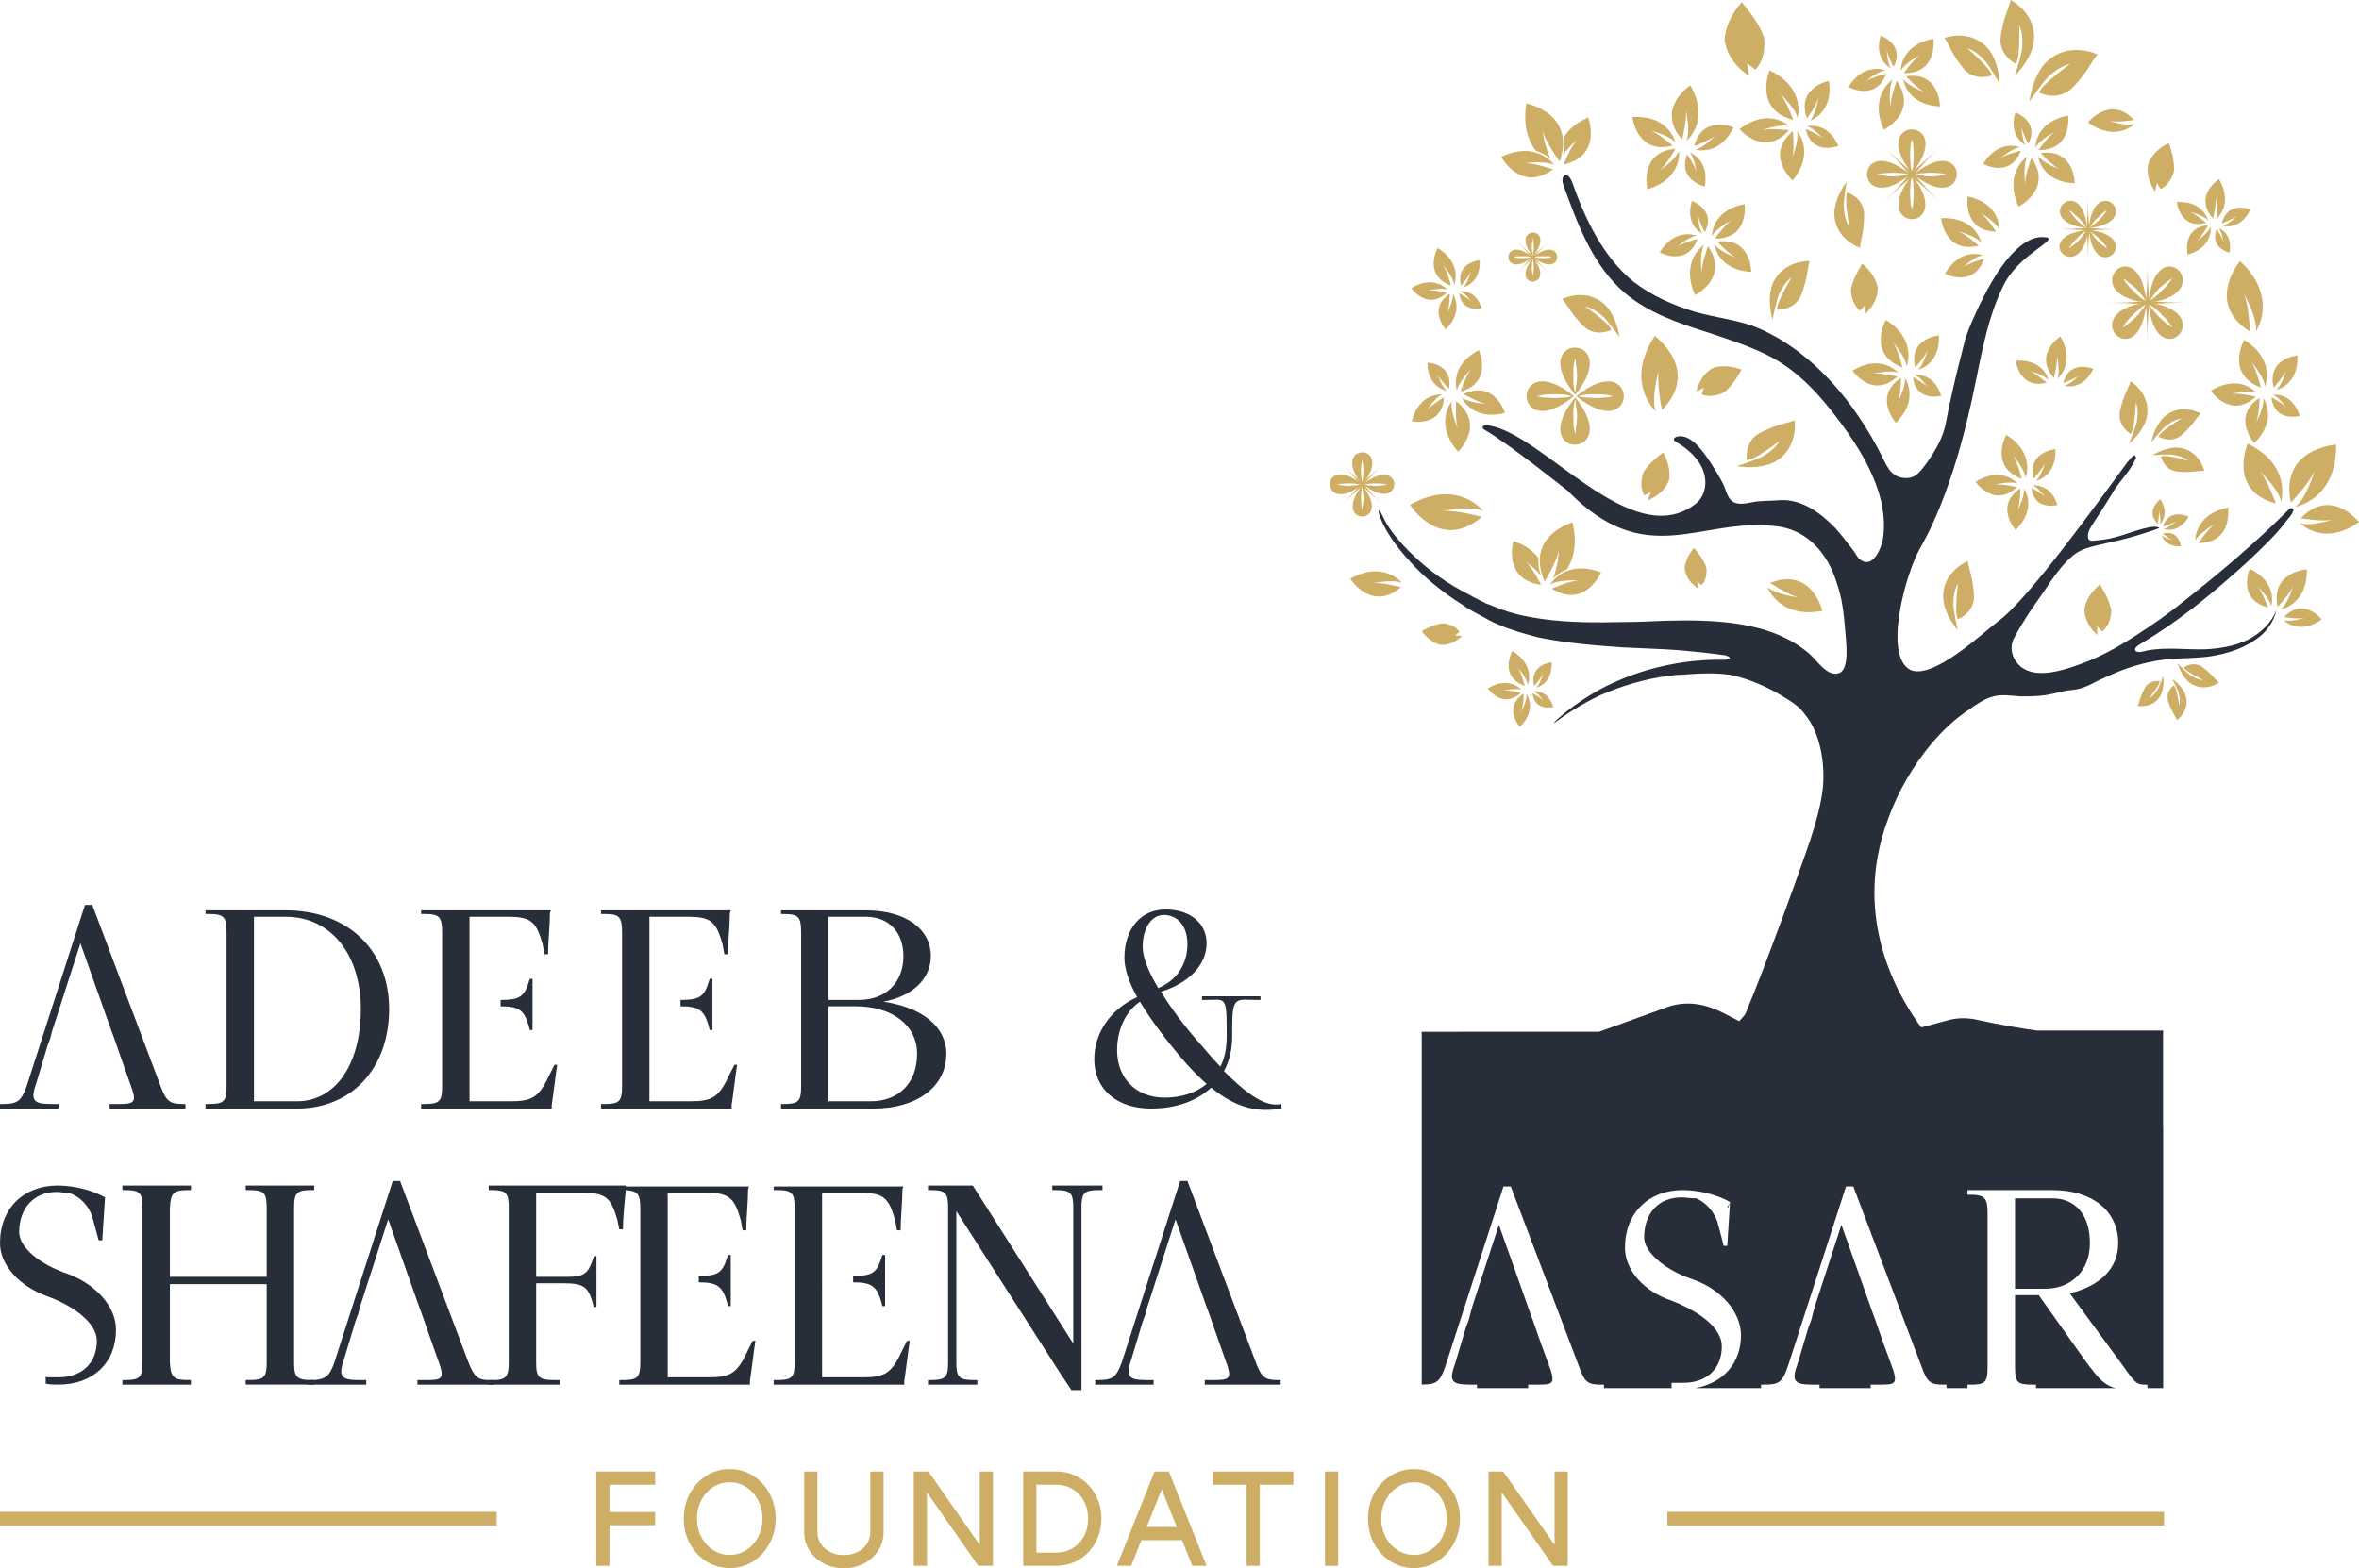 <?xml version="1.0" encoding="utf-8"?>
<!-- Generator: Adobe Illustrator 16.0.0, SVG Export Plug-In . SVG Version: 6.00 Build 0)  -->
<!DOCTYPE svg PUBLIC "-//W3C//DTD SVG 1.1//EN" "http://www.w3.org/Graphics/SVG/1.1/DTD/svg11.dtd">
<svg version="1.1" id="Layer_1" xmlns="http://www.w3.org/2000/svg" xmlns:xlink="http://www.w3.org/1999/xlink" x="0px" y="0px"
	 width="399.826px" height="265.821px" viewBox="0 0 399.826 265.821" enable-background="new 0 0 399.826 265.821"
	 xml:space="preserve">
<g id="XMLID_1487_">
	<g id="XMLID_1661_">
		<path id="XMLID_49196_" fill="#CEAE65" d="M361.11,64.643c0,0,3.647,2.188,2.718,6.229c0,0-0.396,2.101-2.969,4.335
			c0,0,1.377-3.385,1.326-3.899c0,0,0.366-1.8-0.18-3.072c0,0-0.167,4.618-0.889,5.317c0,0-2.274-1.328-1.817-3.831
			c0,0,0.288-1.502,0.996-3.118C360.296,66.604,361.088,64.893,361.11,64.643z"/>
		<path id="XMLID_49195_" fill="#CEAE65" d="M373.604,79.813c0,0-0.815-3.594-4.391-3.926c0,0-1.839-0.246-4.377,1.265
			c0,0,3.163-0.215,3.57-0.032c0,0,1.582,0.187,2.481,0.982c0,0-3.849-1.119-4.619-0.709c0,0,0.476,2.23,2.662,2.533
			c0,0,1.313,0.17,2.836,0.026C371.767,79.952,373.389,79.763,373.604,79.813z"/>
		<path id="XMLID_49194_" fill="#CEAE65" d="M373.004,70.095c0,0-3.367-1.961-6.199,0.568c0,0-1.517,1.243-2.177,4.293
			c0,0,2.113-2.6,2.55-2.782c0,0,1.284-1.09,2.547-1.211c0,0-3.637,2.169-3.877,3.057c0,0,2.066,1.242,3.876-0.23
			c0,0,1.079-0.893,2.065-2.174C371.789,71.615,372.812,70.224,373.004,70.095z"/>
		<path id="XMLID_49193_" fill="#CEAE65" d="M355.458,106.158v1.49c0,0-2.232-1.863-2.159-4.469c0,0,0.149-2.012,2.607-4.099
			c0,0,1.663,2.483,1.938,4.469c0,0,0,2.313-1.564,3.503L355.458,106.158z"/>
		<path id="XMLID_49192_" fill="#CEAE65" d="M365.583,31l-0.332,1.445c0,0-1.757-2.299-1.103-4.813c0,0,0.585-1.917,3.434-3.395
			c0,0,1.065,2.773,0.891,4.758c0,0-0.511,2.243-2.293,3.054L365.583,31z"/>
		<path id="XMLID_49191_" fill="#CEAE65" d="M361.791,21.002c0,0-3.156,3.197-7.896-0.243c0,0,3.767-4.728,7.812-0.411
			c0,0-2.943,0.464-4.244,0.137C357.463,20.485,360.343,21.45,361.791,21.002z"/>
		<path id="XMLID_49190_" fill="#CEAE65" d="M372.077,91.672c0,0-0.197-4.488,5.548-5.623c0,0,0.904,5.977-5.011,6.006
			c0,0,1.661-2.474,2.786-3.204C375.4,88.851,372.734,90.306,372.077,91.672z"/>
		<g id="XMLID_49186_">
			<path id="XMLID_49189_" fill="#CEAE65" d="M389.049,85.905c0,0,7.049-1.202,6.901-10.537c0,0-9.616,0.607-7.672,9.827
				c0,0,3.271-3.429,4.036-5.415C392.314,79.78,390.966,84.425,389.049,85.905z"/>
			<path id="XMLID_49188_" fill="#CEAE65" d="M386.618,85.005c0,0,1.883-6.14-5.668-9.798c0,0-3.407,7.975,4.782,10.142
				c0,0-1.432-4.02-2.702-5.447C383.03,79.902,386.204,82.877,386.618,85.005z"/>
			<path id="XMLID_49187_" fill="#CEAE65" d="M389.831,88.688c0,0,3.944,4.09,9.995-0.18c0,0-4.688-6.051-9.874-0.651
				c0,0,3.725,0.625,5.364,0.244C395.316,88.101,391.658,89.282,389.831,88.688z"/>
		</g>
		<g id="XMLID_49167_">
			<g id="XMLID_49172_">
				<path id="XMLID_49185_" fill="#CEAE65" d="M375.629,37.167c0,0,3.016-2.444,0.461-6.82c0,0-4.388,2.846-1.014,6.689
					c0,0,0.635-2.492,0.469-3.635C375.545,33.4,376.143,35.957,375.629,37.167z"/>
				<path id="XMLID_49184_" fill="#CEAE65" d="M374.24,37.387c0,0-0.743-3.405-5.288-3.126c0,0,0.51,4.679,4.961,3.524
					c0,0-1.747-1.521-2.728-1.858C371.186,35.928,373.478,36.492,374.24,37.387z"/>
				<path id="XMLID_49178_" fill="#CEAE65" d="M376.74,38.274c0,0,2.955,0.885,4.68-2.746c0,0-3.827-1.614-4.843,2.321
					c0,0,1.927-0.696,2.602-1.312C379.179,36.538,377.762,38.07,376.74,38.274z"/>
			</g>
			<g id="XMLID_49168_">
				<path id="XMLID_49171_" fill="#CEAE65" d="M376.024,38.639c0,0,2.463,0.852,1.855,4.197c0,0-3.421-0.789-2.175-3.987
					c0,0,0.972,1.425,1.129,2.185C376.834,41.034,376.626,39.284,376.024,38.639z"/>
				<path id="XMLID_49170_" fill="#CEAE65" d="M374.701,38.429c0,0,0.466,3.455-3.9,4.746c0,0-1.12-4.571,3.457-5.008
					c0,0-1.122,2.027-1.929,2.68C372.329,40.846,374.291,39.533,374.701,38.429z"/>
			</g>
		</g>
		<g id="XMLID_49111_">
			<g id="XMLID_49154_">
				<path id="XMLID_49165_" fill="#CEAE65" d="M383.899,65.519c0,0,1.913-4.524-3.545-7.893c0,0-3.207,5.791,2.849,8.076
					c0,0-0.773-3.161-1.641-4.339C381.563,61.363,383.753,63.863,383.899,65.519z"/>
				<path id="XMLID_49160_" fill="#CEAE65" d="M382.479,66.592c0,0-2.856-3.361-7.768-0.345c0,0,3.354,4.923,7.639,0.985
					c0,0-2.856-0.658-4.152-0.451C378.198,66.781,381.095,66.046,382.479,66.592z"/>
				<path id="XMLID_49159_" fill="#CEAE65" d="M385.799,66.096c0,0,3.827-0.77,3.595-5.852c0,0-5.236,0.475-4.03,5.475
					c0,0,1.739-1.923,2.126-3.014C387.489,62.704,386.819,65.259,385.799,66.096z"/>
			</g>
			<g id="XMLID_49112_">
				<path id="XMLID_49151_" fill="#CEAE65" d="M385.217,66.929c0,0,3.257-0.515,4.569,3.583c0,0-4.29,1.155-4.801-3.16
					c0,0,1.934,1.015,2.562,1.77C387.547,69.122,386.272,67.292,385.217,66.929z"/>
				<path id="XMLID_49113_" fill="#CEAE65" d="M383.614,67.482c0,0,2.575,3.583-1.534,7.623c0,0-3.971-4.44,0.883-7.652
					c0,0-0.048,2.932-0.561,4.14C382.402,71.592,383.813,68.958,383.614,67.482z"/>
			</g>
		</g>
		<path id="XMLID_49110_" fill="#CEAE65" d="M382.369,56.147c0,0,3.905-5.726-2.698-11.89c0,0-6.06,7.101,1.678,11.952
			c0,0-0.182-4.602-1.044-6.465C380.305,49.744,382.625,53.819,382.369,56.147z"/>
		<g id="XMLID_49105_">
			<path id="XMLID_49108_" fill="#CEAE65" d="M366.675,89.651c0,0,2.502,0.987,4.274-2.044c0,0-3.211-1.681-4.385,1.665
				c0,0,1.722-0.465,2.355-0.954C368.92,88.318,367.58,89.548,366.675,89.651z"/>
			<path id="XMLID_49107_" fill="#CEAE65" d="M366.068,88.887c0,0,1.803-1.607,0.088-4.257c0,0-2.651,1.9-0.439,4.195
				c0,0,0.322-1.572,0.193-2.279C365.91,86.546,366.351,88.122,366.068,88.887z"/>
			<path id="XMLID_49106_" fill="#CEAE65" d="M366.384,90.698c0,0,0.471,2.085,3.25,1.892c0,0-0.329-2.861-3.05-2.136
				c0,0,1.077,0.927,1.679,1.125C368.263,91.579,366.855,91.246,366.384,90.698z"/>
		</g>
		<g id="XMLID_47888_">
			<path id="XMLID_49098_" fill="#CEAE65" d="M363.711,50.999v-0.42c-1.47-11.327-11.331-1.675-1.26,0.527h0.313
				c0.317,0,0.635,0.103,1.05,0.103C363.813,51.106,363.813,51.106,363.711,50.999z M362.871,50.476
				c-0.42-0.318-0.942-0.732-1.362-1.26c-0.528-0.42-0.948-0.942-1.261-1.363c-0.21-0.317-0.313-0.528-0.313-0.63
				c0.205,0.102,0.313,0.21,0.522,0.42c0.42,0.313,0.943,0.732,1.471,1.153c0.522,0.527,0.942,1.05,1.255,1.47
				c0.317,0.42,0.42,0.732,0.42,0.732S363.291,50.789,362.871,50.476z"/>
			<path id="XMLID_49094_" fill="#CEAE65" d="M365.494,51.526h-0.313c-0.317,0-0.63-0.108-1.051-0.108
				c0,0.108,0.103,0.21,0.103,0.21v0.42C365.704,63.38,375.565,53.729,365.494,51.526z M367.486,55.092
				c-0.42-0.318-0.942-0.84-1.465-1.261c-0.42-0.522-0.947-1.05-1.26-1.465c-0.318-0.42-0.42-0.738-0.42-0.738
				s0.313,0.21,0.732,0.522c0.42,0.318,0.947,0.738,1.362,1.26c0.527,0.42,0.947,0.943,1.26,1.363s0.528,0.738,0.528,0.738
				S367.907,55.302,367.486,55.092z"/>
			<path id="XMLID_49087_" fill="#CEAE65" d="M362.764,51.526h-0.313c-10.071,2.203-0.21,11.854,1.26,0.522v-0.103
				c0.103-0.215,0.103-0.318,0.103-0.528C363.398,51.418,363.081,51.526,362.764,51.526z M363.184,52.366
				c-0.313,0.415-0.732,0.942-1.255,1.465c-0.527,0.42-1.051,0.943-1.471,1.261c-0.317,0.21-0.63,0.42-0.63,0.42
				s0.107-0.318,0.42-0.738s0.732-0.943,1.261-1.363c0.42-0.522,1.05-0.942,1.362-1.26c0.42-0.312,0.732-0.522,0.732-0.522
				S363.501,51.946,363.184,52.366z"/>
			<path id="XMLID_49081_" fill="#CEAE65" d="M364.233,50.579v0.42c-0.103,0.107-0.103,0.107-0.103,0.21
				c0.421,0,0.733-0.103,1.051-0.103h0.313C375.565,48.903,365.704,39.252,364.233,50.579z M367.696,47.853
				c-0.313,0.42-0.732,0.943-1.26,1.363c-0.415,0.528-0.942,0.942-1.362,1.26c-0.42,0.313-0.732,0.522-0.732,0.522
				s0.21-0.313,0.522-0.732c0.21-0.42,0.737-0.943,1.157-1.47c0.522-0.42,1.045-0.84,1.465-1.153
				c0.421-0.318,0.738-0.522,0.738-0.522S368.009,47.433,367.696,47.853z"/>
			<path id="XMLID_47889_" fill="#CEAE65" d="M364.275,50.979l0.048-0.001c0,0,0,0,0,0.048c1.937,0.188,4.11,0.283,6.474,0.283
				c-2.363,0-4.537,0.095-6.474,0.283c0,0.048,0.022,0.071,0.022,0.071c-0.022,0.023-0.046,0-0.095,0
				c-0.188,1.938-0.283,4.112-0.283,6.475c0-2.363-0.094-4.538-0.283-6.474c-0.047-0.001-0.047-0.001-0.047-0.001s0,0,0-0.046
				c-1.938-0.19-4.112-0.284-6.475-0.284c2.362,0,4.537-0.096,6.475-0.284c0.001-0.047-0.023-0.071,0-0.094l0.071,0.023
				c0.188-1.937,0.283-4.111,0.283-6.474C363.992,46.867,364.086,49.041,364.275,50.979z"/>
		</g>
		<path id="XMLID_47887_" fill="#CEAE65" d="M306.717,44.263c0,0-4.725-0.23-6.363,4.083c0,0-0.936,2.184,0.063,5.844
			c0,0,0.817-3.986,1.186-4.429c0,0,0.771-1.89,2.064-2.725c0,0-2.7,4.371-2.462,5.466c0,0,2.922,0.174,4.048-2.423
			c0,0,0.659-1.57,1.007-3.5C306.26,46.579,306.582,44.508,306.717,44.263z"/>
		<path id="XMLID_47886_" fill="#CEAE65" d="M333.53,95.122c0,0-4.439,1.735-4.172,6.372c0,0,0.039,2.397,2.464,5.352
			c0,0-0.89-4.003-0.732-4.563c0,0-0.068-2.056,0.777-3.356c0,0-0.685,5.132-0.016,6.041c0,0,2.758-1.044,2.725-3.893
			c0,0-0.04-1.717-0.515-3.633C334.062,97.441,333.509,95.405,333.53,95.122z"/>
		<path id="XMLID_47885_" fill="#CEAE65" d="M304.165,71.222c0,0,0.778,4.97-3.591,7.189c0,0-2.207,1.237-6.187,0.6
			c0,0,4.122-1.318,4.544-1.76c0,0,1.912-1.031,2.651-2.491c0,0-4.315,3.353-5.499,3.225c0,0-0.521-3.071,2.1-4.553
			c0,0,1.579-0.877,3.582-1.462C301.766,71.97,303.919,71.393,304.165,71.222z"/>
		<g id="XMLID_47881_">
			<path id="XMLID_47884_" fill="#CEAE65" d="M355.513,9.226c0,0-5.088-2.453-8.897,1.526c0,0-2.041,1.973-2.646,6.457
				c0,0,2.753-3.998,3.361-4.315c0,0,1.729-1.721,3.541-2.042c0,0-5.003,3.555-5.252,4.866c0,0,3.133,1.555,5.577-0.777
				c0,0,1.457-1.417,2.733-3.379C353.93,11.561,355.252,9.433,355.513,9.226z"/>
			<path id="XMLID_47883_" fill="#CEAE65" d="M329.561,6.424c0,0,4.584-1.716,7.561,2.009c0,0,1.615,1.86,1.79,5.781
				c0,0-2.069-3.668-2.573-3.985c0,0-1.359-1.621-2.896-2.039c0,0,4.047,3.456,4.157,4.609c0,0-2.824,1.1-4.754-1.105
				c0,0-1.148-1.335-2.099-3.129C330.746,8.564,329.771,6.626,329.561,6.424z"/>
			<path id="XMLID_47882_" fill="#CEAE65" d="M340.783,0c0,0,4.636,2.306,3.894,7.295c0,0-0.272,2.589-3.177,5.548
				c0,0,1.345-4.243,1.228-4.86c0,0,0.274-2.22-0.511-3.709c0,0,0.244,5.616-0.567,6.534c0,0-2.887-1.39-2.572-4.473
				c0,0,0.204-1.847,0.907-3.877C339.984,2.458,340.781,0.309,340.783,0z"/>
		</g>
		<path id="XMLID_47880_" fill="#CEAE65" d="M287.633,98.583l0.185,1.186c0,0-2.008-1.207-2.271-3.29c0,0-0.131-1.621,1.568-3.585
			c0,0,1.631,1.771,2.094,3.317c0,0,0.286,1.841-0.811,2.982L287.633,98.583z"/>
		<path id="XMLID_47879_" fill="#CEAE65" d="M316.093,51.775v1.49c0,0,2.236-1.863,2.159-4.469c0,0-0.146-2.012-2.607-4.099
			c0,0-1.663,2.483-1.937,4.468c0,0,0,2.313,1.566,3.504L316.093,51.775z"/>
		<path id="XMLID_47878_" fill="#CEAE65" d="M296.117,10.719l0.332,2.153c0,0-3.647-2.195-4.117-5.984c0,0-0.233-2.944,2.861-6.507
			c0,0,2.956,3.225,3.795,6.035c0,0,0.516,3.34-1.485,5.414L296.117,10.719z"/>
		<path id="XMLID_47877_" fill="#CEAE65" d="M288.799,65.697l-1.296,0.718c0,0,0.537-2.842,2.843-4.036c0,0,1.818-0.845,4.821,0.287
			c0,0-1.353,2.646-2.946,3.842c0,0-2.009,1.118-3.804,0.334L288.799,65.697z"/>
		<path id="XMLID_47876_" fill="#CEAE65" d="M279.792,83.425l-0.528,1.385c0,0,2.738-0.932,3.594-3.387c0,0,0.58-1.919-0.966-4.73
			c0,0-2.429,1.712-3.386,3.46c0,0-0.824,2.147,0.205,3.812L279.792,83.425z"/>
		<path id="XMLID_47875_" fill="#CEAE65" d="M264.787,50.688c0,0,4.18-2.109,7.396,1.131c0,0,1.727,1.6,2.296,5.312
			c0,0-2.343-3.277-2.854-3.529c0,0-1.459-1.398-2.966-1.636c0,0,4.204,2.868,4.427,3.953c0,0-2.57,1.335-4.633-0.561
			c0,0-1.228-1.154-2.318-2.759C266.134,52.6,265.007,50.858,264.787,50.688z"/>
		<path id="XMLID_47874_" fill="#CEAE65" d="M315.262,42.005c0,0-4.368-1.428-4.362-5.907c0,0-0.093-2.308,2.08-5.283
			c0,0-0.64,3.899-0.458,4.43c0,0,0.048,1.983,0.934,3.192c0,0-0.941-4.907-0.347-5.815c0,0,2.716,0.85,2.836,3.596
			c0,0,0.056,1.651-0.296,3.523C315.648,39.741,315.227,41.734,315.262,42.005z"/>
		<path id="XMLID_47873_" fill="#CEAE65" d="M280.613,69.697c0,0-5.347-4.854-0.15-12.749c0,0,7.892,5.756,1.209,12.558
			c0,0-0.929-4.702-0.509-6.816C281.163,62.689,279.796,67.398,280.613,69.697z"/>
		<g id="XMLID_47865_">
			<g id="XMLID_47869_">
				<path id="XMLID_47872_" fill="#CEAE65" d="M343.3,81.002c0,0,1.765-4.171-3.268-7.277c0,0-2.957,5.339,2.626,7.446
					c0,0-0.714-2.915-1.513-4.001C341.146,77.17,343.165,79.475,343.3,81.002z"/>
				<path id="XMLID_47871_" fill="#CEAE65" d="M341.99,81.992c0,0-2.634-3.1-7.161-0.318c0,0,3.093,4.539,7.043,0.908
					c0,0-2.634-0.607-3.828-0.417C338.044,82.166,340.714,81.488,341.99,81.992z"/>
				<path id="XMLID_47870_" fill="#CEAE65" d="M345.052,81.534c0,0,3.529-0.71,3.314-5.396c0,0-4.828,0.438-3.716,5.047
					c0,0,1.604-1.773,1.96-2.779C346.61,78.407,345.992,80.763,345.052,81.534z"/>
			</g>
			<g id="XMLID_47866_">
				<path id="XMLID_47868_" fill="#CEAE65" d="M344.515,82.302c0,0,3.003-0.475,4.214,3.304c0,0-3.956,1.064-4.427-2.914
					c0,0,1.782,0.936,2.361,1.631C346.663,84.324,345.488,82.636,344.515,82.302z"/>
				<path id="XMLID_47867_" fill="#CEAE65" d="M343.037,82.812c0,0,2.375,3.303-1.414,7.029c0,0-3.661-4.094,0.813-7.056
					c0,0-0.044,2.703-0.517,3.818C341.92,86.603,343.22,84.173,343.037,82.812z"/>
			</g>
		</g>
		<g id="XMLID_47168_">
			<g id="XMLID_47861_">
				<path id="XMLID_47864_" fill="#CEAE65" d="M323.146,62.115c0,0,1.908-4.512-3.534-7.872c0,0-3.199,5.775,2.84,8.054
					c0,0-0.771-3.152-1.636-4.327C320.815,57.97,322.999,60.463,323.146,62.115z"/>
				<path id="XMLID_47863_" fill="#CEAE65" d="M321.729,63.185c0,0-2.849-3.352-7.746-0.344c0,0,3.346,4.91,7.618,0.982
					c0,0-2.849-0.657-4.142-0.451C317.46,63.373,320.349,62.64,321.729,63.185z"/>
				<path id="XMLID_47862_" fill="#CEAE65" d="M325.04,62.69c0,0,3.817-0.768,3.585-5.836c0,0-5.223,0.474-4.02,5.459
					c0,0,1.735-1.918,2.121-3.005C326.727,59.308,326.058,61.855,325.04,62.69z"/>
			</g>
			<g id="XMLID_47679_">
				<path id="XMLID_47860_" fill="#CEAE65" d="M324.46,63.52c0,0,3.248-0.513,4.557,3.574c0,0-4.278,1.152-4.788-3.151
					c0,0,1.929,1.012,2.555,1.765C326.783,65.708,325.512,63.882,324.46,63.52z"/>
				<path id="XMLID_47859_" fill="#CEAE65" d="M322.86,64.071c0,0,2.569,3.573-1.528,7.603c0,0-3.961-4.428,0.88-7.631
					c0,0-0.048,2.924-0.56,4.129C321.652,68.171,323.06,65.544,322.86,64.071z"/>
			</g>
		</g>
		<g id="XMLID_47159_">
			<g id="XMLID_47164_">
				<path id="XMLID_47167_" fill="#CEAE65" d="M285.854,23.835c0,0,4.14-3.355,0.633-9.364c0,0-6.023,3.908-1.392,9.184
					c0,0,0.871-3.421,0.643-4.991C285.737,18.665,286.559,22.175,285.854,23.835z"/>
				<path id="XMLID_47166_" fill="#CEAE65" d="M283.947,24.139c0,0-1.021-4.675-7.261-4.292c0,0,0.7,6.424,6.811,4.839
					c0,0-2.398-2.087-3.744-2.55C279.753,22.135,282.9,22.909,283.947,24.139z"/>
				<path id="XMLID_47165_" fill="#CEAE65" d="M287.379,25.357c0,0,4.057,1.215,6.426-3.77c0,0-5.256-2.216-6.65,3.185
					c0,0,2.646-0.954,3.572-1.801C290.727,22.972,288.782,25.076,287.379,25.357z"/>
			</g>
			<g id="XMLID_47160_">
				<path id="XMLID_47163_" fill="#CEAE65" d="M286.396,25.857c0,0,3.381,1.168,2.547,5.761c0,0-4.696-1.083-2.984-5.474
					c0,0,1.333,1.958,1.55,3C287.509,29.145,287.222,26.743,286.396,25.857z"/>
				<path id="XMLID_47162_" fill="#CEAE65" d="M284.58,25.568c0,0,0.639,4.744-5.356,6.516c0,0-1.537-6.276,4.747-6.875
					c0,0-1.54,2.782-2.647,3.678C281.323,28.886,284.018,27.083,284.58,25.568z"/>
			</g>
		</g>
		<g id="XMLID_47151_">
			<g id="XMLID_47155_">
				<path id="XMLID_47158_" fill="#CEAE65" d="M246.465,48.269c0,0,1.512-3.575-2.801-6.236c0,0-2.533,4.575,2.251,6.38
					c0,0-0.611-2.497-1.296-3.429C244.619,44.984,246.35,46.96,246.465,48.269z"/>
				<path id="XMLID_47157_" fill="#CEAE65" d="M245.343,49.116c0,0-2.257-2.655-6.137-0.272c0,0,2.65,3.89,6.035,0.777
					c0,0-2.257-0.521-3.28-0.356C241.961,49.265,244.249,48.685,245.343,49.116z"/>
				<path id="XMLID_47156_" fill="#CEAE65" d="M247.967,48.724c0,0,3.023-0.608,2.839-4.624c0,0-4.137,0.375-3.184,4.325
					c0,0,1.374-1.521,1.68-2.381C249.302,46.044,248.772,48.063,247.967,48.724z"/>
			</g>
			<g id="XMLID_47152_">
				<path id="XMLID_47154_" fill="#CEAE65" d="M247.507,49.382c0,0,2.572-0.407,3.609,2.831c0,0-3.39,0.913-3.793-2.496
					c0,0,1.527,0.801,2.023,1.398C249.347,51.115,248.34,49.668,247.507,49.382z"/>
				<path id="XMLID_47153_" fill="#CEAE65" d="M246.239,49.819c0,0,2.036,2.83-1.211,6.022c0,0-3.138-3.508,0.696-6.045
					c0,0-0.037,2.316-0.442,3.271C245.282,53.068,246.396,50.986,246.239,49.819z"/>
			</g>
		</g>
		<g id="XMLID_47104_">
			<g id="XMLID_47126_">
				<path id="XMLID_47150_" fill="#CEAE65" d="M304.663,20.042c0,0,1.536-5.102-4.742-8.099c0,0-2.784,6.619,4.013,8.378
					c0,0-1.203-3.318-2.275-4.489C301.658,15.832,304.312,18.272,304.663,20.042z"/>
				<path id="XMLID_47149_" fill="#CEAE65" d="M303.257,21.365c0,0-3.473-3.292-8.417,0.533c0,0,4.19,4.919,8.353,0.172
					c0,0-3.157-0.378-4.531-0.003C298.661,22.067,301.699,20.938,303.257,21.365z"/>
				<path id="XMLID_47148_" fill="#CEAE65" d="M306.779,20.442c0,0,4.038-1.276,3.194-6.729c0,0-5.592,1.122-3.709,6.373
					c0,0,1.652-2.277,1.942-3.498C308.207,16.588,307.782,19.421,306.779,20.442z"/>
			</g>
			<g id="XMLID_47111_">
				<path id="XMLID_47114_" fill="#CEAE65" d="M306.248,21.409c0,0,3.452-0.935,5.346,3.332c0,0-4.493,1.746-5.546-2.848
					c0,0,2.203,0.87,2.969,1.61C309.017,23.502,307.429,21.677,306.248,21.409z"/>
				<path id="XMLID_47112_" fill="#CEAE65" d="M304.584,22.191c0,0,3.195,3.564-0.766,8.4c0,0-4.8-4.326,0.06-8.355
					c0,0,0.29,3.168-0.122,4.531C303.756,26.767,304.97,23.761,304.584,22.191z"/>
			</g>
		</g>
		<g id="XMLID_47028_">
			<g id="XMLID_47100_">
				<path id="XMLID_47103_" fill="#CEAE65" d="M246.081,67.982c0,0-3.164,3.757,1.055,8.588c0,0,4.774-4.584-0.336-8.557
					c0,0-0.194,3.248,0.285,4.63C247.085,72.644,245.732,69.608,246.081,67.982z"/>
				<path id="XMLID_47102_" fill="#CEAE65" d="M247.755,67.377c0,0,1.735,4.056,7.319,2.625c0,0-1.751-5.694-7.008-3.198
					c0,0,2.535,1.473,3.834,1.658C251.9,68.462,248.916,68.308,247.755,67.377z"/>
				<path id="XMLID_47101_" fill="#CEAE65" d="M244.437,66.871c0,0-3.884-0.396-5.162,4.528c0,0,5.142,1.093,5.467-4.04
					c0,0-2.23,1.324-2.922,2.252C241.819,69.611,243.214,67.369,244.437,66.871z"/>
			</g>
			<g id="XMLID_47078_">
				<path id="XMLID_47098_" fill="#CEAE65" d="M245.238,66.247c0,0-3.264-0.471-3.307-4.773c0,0,4.44,0.164,3.653,4.437
					c0,0-1.547-1.541-1.924-2.447C243.661,63.463,244.338,65.588,245.238,66.247z"/>
				<path id="XMLID_47097_" fill="#CEAE65" d="M246.934,66.192c0,0-1.402-4.184,3.718-6.829c0,0,2.481,5.414-3.104,7.049
					c0,0,0.912-2.787,1.759-3.79C249.306,62.623,247.18,64.724,246.934,66.192z"/>
			</g>
		</g>
		<g id="XMLID_46948_">
			<g id="XMLID_47024_">
				<path id="XMLID_47027_" fill="#CEAE65" d="M320.805,13.478c0,0-4.127,2.663-1.512,8.52c0,0,5.909-2.981,2.189-8.279
					c0,0-1.139,3.048-1.086,4.51C320.396,18.229,319.994,14.93,320.805,13.478z"/>
				<path id="XMLID_47026_" fill="#CEAE65" d="M322.582,13.391c0,0,0.47,4.386,6.228,4.656c0,0-0.003-5.958-5.761-5.113
					c0,0,1.991,2.151,3.179,2.71C326.228,15.644,323.419,14.621,322.582,13.391z"/>
				<path id="XMLID_47025_" fill="#CEAE65" d="M319.558,11.933c0,0-3.597-1.518-6.264,2.815c0,0,4.596,2.554,6.412-2.259
					c0,0-2.52,0.612-3.453,1.296C316.253,13.785,318.244,12.05,319.558,11.933z"/>
			</g>
			<g id="XMLID_47021_">
				<path id="XMLID_47023_" fill="#CEAE65" d="M320.509,11.572c0,0-2.982-1.407-1.762-5.533c0,0,4.197,1.459,2.191,5.313
					c0,0-1.027-1.927-1.122-2.904C319.816,8.448,319.841,10.677,320.509,11.572z"/>
				<path id="XMLID_47022_" fill="#CEAE65" d="M322.145,12.017c0,0-0.113-4.411,5.558-5.438c0,0,0.783,5.904-5.036,5.828
					c0,0,1.689-2.396,2.793-3.106C325.459,9.3,322.811,10.685,322.145,12.017z"/>
			</g>
		</g>
		<g id="XMLID_46926_">
			<g id="XMLID_46935_">
				<path id="XMLID_46947_" fill="#CEAE65" d="M288.811,41.511c0,0-4.127,2.663-1.512,8.52c0,0,5.91-2.982,2.19-8.279
					c0,0-1.139,3.048-1.086,4.51C288.403,46.261,288,42.962,288.811,41.511z"/>
				<path id="XMLID_46946_" fill="#CEAE65" d="M290.589,41.423c0,0,0.469,4.386,6.227,4.656c0,0-0.003-5.958-5.761-5.113
					c0,0,1.991,2.151,3.179,2.71C294.233,43.676,291.426,42.654,290.589,41.423z"/>
				<path id="XMLID_46945_" fill="#CEAE65" d="M287.564,39.965c0,0-3.597-1.518-6.264,2.815c0,0,4.596,2.554,6.411-2.258
					c0,0-2.52,0.611-3.453,1.295C284.259,41.817,286.25,40.083,287.564,39.965z"/>
			</g>
			<g id="XMLID_46931_">
				<path id="XMLID_46934_" fill="#CEAE65" d="M288.515,39.604c0,0-2.982-1.408-1.761-5.534c0,0,4.196,1.46,2.19,5.313
					c0,0-1.027-1.927-1.121-2.904C287.823,36.48,287.847,38.71,288.515,39.604z"/>
				<path id="XMLID_46932_" fill="#CEAE65" d="M290.15,40.049c0,0-0.112-4.411,5.558-5.438c0,0,0.784,5.904-5.035,5.829
					c0,0,1.689-2.396,2.793-3.107C293.466,37.333,290.816,38.717,290.15,40.049z"/>
			</g>
		</g>
		<g id="XMLID_46864_">
			<path id="XMLID_46872_" fill="#CEAE65" d="M348.692,64.223c0,0,3.188-2.56,0.518-7.185c0,0-4.638,2.976-1.102,7.044
				c0,0,0.681-2.624,0.512-3.829C348.62,60.254,349.237,62.95,348.692,64.223z"/>
			<path id="XMLID_46871_" fill="#CEAE65" d="M347.227,64.45c0,0-0.767-3.591-5.557-3.321c0,0,0.514,4.933,5.209,3.739
				c0,0-1.833-1.61-2.864-1.971C344.015,62.896,346.428,63.501,347.227,64.45z"/>
			<path id="XMLID_46870_" fill="#CEAE65" d="M349.855,65.396c0,0,3.108,0.948,4.946-2.868c0,0-4.026-1.72-5.117,2.419
				c0,0,2.035-0.723,2.748-1.369C352.433,63.578,350.935,65.185,349.855,65.396z"/>
		</g>
		<path id="XMLID_46859_" fill="#CEAE65" d="M299.563,99.524c0,0,1.926,5.429,9.313,4.025c0,0-1.808-7.549-8.856-4.734
			c0,0,3.172,2.123,4.854,2.457C304.873,101.271,301,100.841,299.563,99.524z"/>
		<path id="XMLID_46858_" fill="#CEAE65" d="M251.398,86.604c0,0-4.365-5.56-12.416-1.033c0,0,5.069,8.09,12.172,2.048
			c0,0-4.533-1.23-6.622-0.979C244.532,86.641,249.216,85.643,251.398,86.604z"/>
		<path id="XMLID_46857_" fill="#CEAE65" d="M335.816,41.142c0,0-0.91-4.438-6.817-4.146c0,0,0.589,6.076,6.385,4.649
			c0,0-2.239-1.998-3.514-2.44C331.87,39.205,334.839,39.959,335.816,41.142z"/>
		<path id="XMLID_46856_" fill="#CEAE65" d="M336.098,43.269c0,0-3.797-1.466-6.447,3.142c0,0,4.888,2.512,6.624-2.567
			c0,0-2.605,0.726-3.564,1.464C332.71,45.308,334.732,43.435,336.098,43.269z"/>
		<path id="XMLID_46854_" fill="#CEAE65" d="M338.849,38.903c0,0,0.271-4.382-5.32-5.601c0,0-1,5.829,4.784,5.964
			c0,0-1.59-2.448-2.663-3.183C335.649,36.084,338.234,37.552,338.849,38.903z"/>
		<g id="XMLID_46844_">
			<g id="XMLID_46849_">
				<path id="XMLID_46853_" fill="#CEAE65" d="M261.905,97.951c-0.022,0.036-0.045,0.068-0.064,0.098
					c-0.365-0.937-0.57-1.83-0.619-2.667C261.732,96.367,261.874,97.303,261.905,97.951z"/>
				<path id="XMLID_46850_" fill="#CEAE65" d="M260.736,94.59c-0.065,0.94,0.081,1.941,0.422,3.001
					c-0.995-1.261-2.585-2.42-2.585-2.42c1.134,0.986,2.631,3.973,2.631,3.973c-6.583-0.9-4.698-7.432-4.698-7.432
					C258.646,92.441,259.947,93.509,260.736,94.59z"/>
			</g>
			<path id="XMLID_46848_" fill="#CEAE65" d="M262.726,99.106c0,0,2.477-4.384,8.631-2.071c0,0-2.687,6.244-8.342,2.757
				c0,0,3.055-1.356,4.557-1.397C267.571,98.395,264.162,98.192,262.726,99.106z"/>
			<g id="XMLID_46845_">
				<path id="XMLID_46846_" fill="#CEAE65" d="M266.522,88.572c0.891,3.811,0.105,6.351-0.982,7.974
					c-0.327,0.125-0.654,0.28-0.973,0.467c-0.596,0.353-1.049,0.752-1.374,1.093c0.863-1.952,1.06-4.999,1.06-4.999
					c-0.278,1.889-2.446,5.495-2.446,5.495C258.386,90.81,266.522,88.572,266.522,88.572z"/>
			</g>
		</g>
		<g id="XMLID_46837_">
			<g id="XMLID_46841_">
				<path id="XMLID_46843_" fill="#CEAE65" d="M264.185,26.735c0.025,0.036,0.051,0.066,0.073,0.095
					c0.295-0.987,0.432-1.917,0.411-2.778C264.229,25.104,264.162,26.072,264.185,26.735z"/>
				<path id="XMLID_46842_" fill="#CEAE65" d="M265.099,23.203c0.146,0.957,0.079,1.991-0.181,3.104
					c0.912-1.373,2.441-2.69,2.441-2.69c-1.077,1.103-2.358,4.28-2.358,4.28c6.654-1.468,4.183-7.988,4.183-7.988
					C267.057,20.832,265.816,22.033,265.099,23.203z"/>
			</g>
			<path id="XMLID_46840_" fill="#CEAE65" d="M263.442,27.985c0,0-2.897-4.274-8.995-1.396c0,0,3.266,6.158,8.756,2.123
				c0,0-3.235-1.133-4.773-1.05C258.43,27.662,261.898,27.17,263.442,27.985z"/>
			<g id="XMLID_46838_">
				<path id="XMLID_46839_" fill="#CEAE65" d="M258.684,17.534c-0.594,3.968,0.421,6.5,1.667,8.068
					c0.347,0.102,0.693,0.232,1.034,0.397c0.64,0.31,1.135,0.682,1.497,1.003c-1.047-1.925-1.502-5.021-1.502-5.021
					c0.442,1.907,2.959,5.414,2.959,5.414C267.188,19.143,258.684,17.534,258.684,17.534z"/>
			</g>
		</g>
		<g id="XMLID_46819_">
			<path id="XMLID_46833_" fill="#CEAE65" d="M267.188,67.155C277.891,75.864,277.891,58.447,267.188,67.155L267.188,67.155z
				 M272.435,67.366c-0.522,0-1.255,0.102-1.993,0.102c-0.732,0-1.465-0.102-1.992-0.102c-0.63-0.103-0.942-0.21-0.942-0.21
				s0.313-0.102,0.942-0.21c0.527-0.103,1.26-0.103,1.992-0.103c0.738,0,1.471,0,1.993,0.103c0.527,0.108,0.947,0.21,0.947,0.21
				S272.962,67.263,272.435,67.366z"/>
			<path id="XMLID_46828_" fill="#CEAE65" d="M266.769,67.155C256.067,58.447,256.067,75.864,266.769,67.155L266.769,67.155z
				 M263.413,67.468c-0.63,0-1.47-0.102-1.992-0.102c-0.527-0.103-0.948-0.21-0.948-0.21s0.421-0.102,0.948-0.21
				c0.522-0.103,1.362-0.103,1.992-0.103c0.841,0,1.573,0,2.101,0.103c0.522,0.108,0.942,0.21,0.942,0.21s-0.42,0.108-0.942,0.21
				C264.986,67.366,264.254,67.468,263.413,67.468z"/>
			<path id="XMLID_46824_" fill="#CEAE65" d="M266.979,66.945C275.585,56.244,258.271,56.244,266.979,66.945L266.979,66.945z
				 M267.087,65.686c0,0.527-0.108,0.947-0.108,0.947s-0.103-0.42-0.21-0.947c-0.103-0.522-0.103-1.255-0.103-1.993
				c0-0.732,0-1.47,0.103-2.095c0.107-0.527,0.21-0.84,0.21-0.84s0.108,0.313,0.108,0.84c0.102,0.625,0.21,1.363,0.21,2.095
				C267.297,64.43,267.188,65.163,267.087,65.686z"/>
			<path id="XMLID_46820_" fill="#CEAE65" d="M266.979,67.366C258.271,78.067,275.585,78.067,266.979,67.366L266.979,67.366z
				 M267.087,72.611c0,0.63-0.108,0.942-0.108,0.942s-0.103-0.313-0.21-0.942c-0.103-0.522-0.103-1.26-0.103-1.993
				s0-1.47,0.103-1.993c0.107-0.63,0.21-0.943,0.21-0.943s0.108,0.313,0.108,0.943c0.102,0.522,0.21,1.26,0.21,1.993
				S267.188,72.089,267.087,72.611z"/>
		</g>
		<g id="XMLID_46744_">
			<path id="XMLID_46815_" fill="#CEAE65" d="M230.049,81.002c0.108,0.215,0.108,0.215,0.21,0.318
				c0.211,0.21,0.421,0.522,0.631,0.733c0.21-0.21,0.42-0.523,0.63-0.733c0-0.103,0.103-0.103,0.21-0.318
				C235.295,75.234,226.483,75.234,230.049,81.002z M230.787,78.487c0-0.313,0.103-0.63,0.103-0.63s0,0.318,0.107,0.63
				c0,0.312,0.103,0.84,0.103,1.362c0,0.42-0.103,0.948-0.103,1.368c-0.107,0.313-0.107,0.523-0.107,0.523s-0.103-0.21-0.103-0.523
				c-0.107-0.42-0.107-0.948-0.107-1.368C230.68,79.327,230.68,78.799,230.787,78.487z"/>
			<path id="XMLID_46764_" fill="#CEAE65" d="M231.417,83c-0.107-0.107-0.107-0.21-0.107-0.21c-0.103-0.21-0.313-0.42-0.42-0.527
				c-0.103,0.107-0.313,0.317-0.42,0.527L230.367,83C226.171,89.086,235.612,89.086,231.417,83z M230.997,85.726
				c-0.107,0.42-0.107,0.63-0.107,0.63s-0.103-0.21-0.103-0.63c-0.107-0.313-0.107-0.84-0.107-1.26c0-0.522,0-1.045,0.107-1.363
				c0-0.42,0.103-0.63,0.103-0.63s0,0.21,0.107,0.63c0,0.318,0.103,0.84,0.103,1.363C231.1,84.885,230.997,85.413,230.997,85.726z"
				/>
			<path id="XMLID_46759_" fill="#CEAE65" d="M230.049,81.53l-0.313-0.21c-5.875-3.673-5.768,5.348,0.21,1.47
				c0.211-0.107,0.211-0.21,0.313-0.21c0.211-0.108,0.318-0.317,0.528-0.42C230.577,81.95,230.259,81.74,230.049,81.53z
				 M229.946,82.263c-0.42,0-0.84,0.107-1.362,0.107c-0.527,0-0.947-0.107-1.367-0.107c-0.313-0.103-0.625-0.103-0.625-0.103
				s0.313-0.107,0.625-0.107c0.42-0.103,0.84-0.103,1.367-0.103c0.522,0,0.942,0,1.362,0.103c0.313,0,0.631,0.107,0.631,0.107
				S230.259,82.16,229.946,82.263z"/>
			<path id="XMLID_46755_" fill="#CEAE65" d="M231.52,81.74c-0.21,0.102-0.313,0.313-0.522,0.419c0.103,0.103,0.21,0.103,0.313,0.21
				l0.21,0.102C237.918,87.088,237.918,77.125,231.52,81.74z M234.563,82.263c-0.42,0-0.942,0.107-1.363,0.107
				c-0.527,0-1.05-0.107-1.362-0.107c-0.317-0.103-0.63-0.103-0.63-0.103s0.313-0.107,0.63-0.107
				c0.313-0.103,0.835-0.103,1.362-0.103c0.421,0,0.943,0,1.363,0.103c0.317,0,0.522,0.107,0.522,0.107S234.88,82.16,234.563,82.263
				z"/>
			<path id="XMLID_46745_" fill="#CEAE65" d="M231.198,82.107c0.024,0.023,0.024,0.023,0.024,0.023s0,0-0.024,0.024
				c0.887,1.077,1.94,2.227,3.138,3.424c-1.197-1.197-2.348-2.251-3.425-3.137c-0.024,0.024-0.024,0.048-0.024,0.048
				s-0.023-0.023-0.048-0.048c-1.077,0.886-2.228,1.94-3.425,3.137c1.197-1.197,2.252-2.347,3.138-3.424
				c-0.023-0.024-0.023-0.024-0.023-0.024s0,0,0.023-0.023c-0.886-1.078-1.94-2.228-3.138-3.425
				c1.197,1.197,2.348,2.251,3.425,3.138c0.024-0.023,0.024-0.048,0.024-0.048s0.023,0.025,0.048,0.048
				c1.077-0.887,2.228-1.94,3.425-3.138C233.139,79.879,232.085,81.029,231.198,82.107z"/>
		</g>
		<g id="XMLID_46362_">
			<path id="XMLID_46647_" fill="#CEAE65" d="M354.06,38.304c-0.107,0.108-0.107,0.313-0.107,0.42c0.107,0,0.107,0,0.107-0.108
				h0.103h0.318C363.501,37.362,355.213,29.176,354.06,38.304z M356.785,36.102c-0.21,0.313-0.522,0.732-0.942,1.153
				c-0.42,0.317-0.84,0.737-1.152,0.948c-0.21,0.102-0.318,0.21-0.42,0.313c0-0.103,0.102-0.313,0.313-0.523
				c0.21-0.317,0.527-0.737,0.947-1.05c0.415-0.42,0.732-0.733,1.152-1.05c0.103-0.103,0.313-0.21,0.313-0.21
				C356.995,35.789,356.995,35.892,356.785,36.102z"/>
			<path id="XMLID_46435_" fill="#CEAE65" d="M353.64,39.037h-0.317c-8.919,1.26-1.362,8.816,0.42,1.05v-0.313
				c0-0.317,0.107-0.522,0.107-0.84C353.742,38.935,353.742,38.935,353.64,39.037z M353.22,39.667
				c-0.21,0.317-0.527,0.738-0.947,1.158c-0.415,0.415-0.835,0.733-1.152,0.943c-0.211,0.107-0.313,0.21-0.421,0.313
				c0-0.103,0.108-0.313,0.318-0.522c0.21-0.318,0.522-0.733,0.942-1.05c0.313-0.42,0.732-0.733,1.05-1.05
				c0.21-0.103,0.42-0.205,0.522-0.205C353.43,39.354,353.43,39.457,353.22,39.667z"/>
			<path id="XMLID_46425_" fill="#CEAE65" d="M353.64,38.094v-0.313c-1.367-8.289-9.236-0.42-0.317,0.835h0.317
				c0,0-0.21-0.205-0.63-0.415c-0.317-0.21-0.737-0.63-1.05-0.948c-0.42-0.42-0.732-0.84-0.942-1.153
				c-0.108-0.21-0.318-0.313-0.318-0.42c0.108,0,0.21,0.107,0.421,0.21c0.317,0.317,0.737,0.63,1.152,1.05
				c0.42,0.313,0.737,0.732,0.947,1.05c0.313,0.313,0.42,0.625,0.42,0.625s0.103,0.108,0.21,0.108
				C353.85,38.412,353.742,38.304,353.64,38.094z"/>
			<path id="XMLID_46367_" fill="#CEAE65" d="M354.48,39.037h-0.318c-0.103-0.103-0.103-0.103-0.21-0.103
				c0,0.317,0.107,0.42,0.21,0.63v0.313C355.53,48.166,363.291,40.297,354.48,39.037z M356.683,41.768
				c-0.42-0.21-0.737-0.528-1.152-0.943c-0.42-0.42-0.737-0.84-0.947-1.158c-0.103-0.21-0.313-0.313-0.313-0.415
				c0.102,0,0.21,0.205,0.42,0.313c0.313,0.21,0.732,0.522,1.152,0.943c0.42,0.317,0.732,0.732,0.942,1.05
				c0.21,0.21,0.317,0.42,0.317,0.522C356.995,41.978,356.785,41.978,356.683,41.768z"/>
			<path id="XMLID_46365_" fill="#CEAE65" d="M354.165,39.092c0.001,0.037,0.001,0.037,0.001,0.037h-0.038
				c-0.148,1.526-0.223,3.239-0.223,5.1c0-1.861-0.075-3.574-0.223-5.1l-0.057,0.018c-0.019-0.018,0-0.036,0-0.075
				c-1.526-0.148-3.239-0.224-5.102-0.224c1.862,0,3.575-0.073,5.101-0.223c0.001-0.037,0.001-0.037,0.001-0.037h0.036
				c0.15-1.526,0.224-3.24,0.224-5.101c0,1.861,0.075,3.575,0.224,5.101c0,0,0.057-0.018,0.074,0c0,0-0.019,0.019-0.018,0.056
				c1.526,0.148,3.238,0.223,5.1,0.223C357.404,38.868,355.692,38.942,354.165,39.092z"/>
		</g>
		<g id="XMLID_46244_">
			<path id="XMLID_46260_" fill="#CEAE65" d="M323.421,28.545c0.107,0.215,0.107,0.215,0.216,0.318
				c0.102,0.103,0.312,0.313,0.42,0.522c0.103-0.21,0.313-0.42,0.415-0.522c0.107-0.103,0.107-0.103,0.21-0.318
				C330.978,19.734,317.13,19.734,323.421,28.545z M323.841,24.458c0.107-0.527,0.216-0.84,0.216-0.84s0.103,0.313,0.205,0.84
				c0,0.522,0.107,1.26,0.107,1.885c0,0.738-0.107,1.368-0.107,1.89c-0.103,0.528-0.205,0.84-0.205,0.84s-0.108-0.313-0.216-0.84
				c0-0.522-0.103-1.152-0.103-1.89C323.738,25.718,323.841,24.98,323.841,24.458z"/>
			<path id="XMLID_46254_" fill="#CEAE65" d="M324.682,30.543c-0.21-0.21-0.42-0.527-0.625-0.84c-0.216,0.313-0.42,0.63-0.636,0.84
				C317.232,39.354,330.875,39.354,324.682,30.543z M324.262,34.631c-0.103,0.528-0.205,0.84-0.205,0.84s-0.108-0.313-0.216-0.84
				c0-0.522-0.103-1.153-0.103-1.885c0-0.63,0.103-1.363,0.103-1.89c0.107-0.42,0.216-0.84,0.216-0.84s0.103,0.42,0.205,0.84
				c0,0.527,0.107,1.26,0.107,1.89C324.369,33.479,324.262,34.109,324.262,34.631z"/>
			<path id="XMLID_46250_" fill="#CEAE65" d="M323.637,29.493l-0.108-0.107c-9.338-7.341-9.44,7.346-0.313,0.63
				c0,0,0.103-0.103,0.205-0.103c0,0,0.216-0.108,0.42-0.318C323.738,29.493,323.738,29.493,323.637,29.493z M322.688,29.704
				c-0.522,0.102-1.152,0.21-1.891,0.21c-0.625,0-1.362-0.108-1.782-0.21c-0.522,0-0.942-0.108-0.942-0.108s0.42-0.103,0.942-0.21
				c0.42,0,1.157-0.103,1.782-0.103c0.738,0,1.368,0.103,1.891,0.103c0.527,0.107,0.84,0.21,0.84,0.21
				S323.216,29.704,322.688,29.704z"/>
			<path id="XMLID_46246_" fill="#CEAE65" d="M324.579,29.386l-0.107,0.107c0,0-0.103,0-0.21,0.103
				c0.21,0.21,0.317,0.318,0.42,0.318l0.21,0.103C334.021,36.732,333.912,22.045,324.579,29.386z M329.087,29.704
				c-0.42,0.102-1.152,0.21-1.783,0.21c-0.732,0-1.362-0.108-1.885-0.21c-0.527,0-0.84-0.108-0.84-0.108s0.313-0.103,0.84-0.21
				c0.522,0,1.152-0.103,1.885-0.103c0.631,0,1.363,0.103,1.783,0.103c0.527,0.107,0.947,0.21,0.947,0.21
				S329.614,29.704,329.087,29.704z"/>
			<path id="XMLID_46245_" fill="#CEAE65" d="M324.505,29.534c0.035,0.033,0.035,0.033,0.035,0.033s0,0-0.035,0.034
				c1.237,1.502,2.707,3.106,4.378,4.777c-1.671-1.671-3.274-3.141-4.777-4.378c-0.034,0.034-0.034,0.067-0.034,0.067
				s-0.032-0.033-0.066-0.067c-1.503,1.237-3.108,2.707-4.779,4.378c1.671-1.671,3.143-3.275,4.377-4.777
				c-0.032-0.034-0.032-0.034-0.032-0.034s0,0,0.032-0.033c-1.234-1.504-2.706-3.108-4.377-4.779
				c1.671,1.671,3.276,3.141,4.779,4.378c0.034-0.033,0.034-0.067,0.034-0.067s0.032,0.034,0.066,0.067
				c1.503-1.237,3.106-2.707,4.777-4.378C327.212,26.426,325.742,28.03,324.505,29.534z"/>
		</g>
		<g id="XMLID_40408_">
			<g id="XMLID_40424_">
				<path id="XMLID_46243_" fill="#CEAE65" d="M343.635,26.51c0,0-4.127,2.663-1.511,8.52c0,0,5.909-2.982,2.189-8.279
					c0,0-1.139,3.048-1.086,4.51C343.228,31.26,342.824,27.962,343.635,26.51z"/>
				<path id="XMLID_46242_" fill="#CEAE65" d="M345.413,26.422c0,0,0.469,4.386,6.227,4.656c0,0-0.003-5.958-5.761-5.112
					c0,0,1.991,2.151,3.179,2.709C349.058,28.675,346.25,27.653,345.413,26.422z"/>
				<path id="XMLID_46208_" fill="#CEAE65" d="M342.389,24.965c0,0-3.597-1.518-6.264,2.815c0,0,4.596,2.554,6.412-2.259
					c0,0-2.521,0.612-3.454,1.296C339.083,26.817,341.074,25.082,342.389,24.965z"/>
			</g>
			<g id="XMLID_40411_">
				<path id="XMLID_40423_" fill="#CEAE65" d="M343.339,24.604c0,0-2.982-1.407-1.761-5.533c0,0,4.197,1.459,2.19,5.313
					c0,0-1.027-1.927-1.121-2.904C342.647,21.479,342.671,23.709,343.339,24.604z"/>
				<path id="XMLID_40422_" fill="#CEAE65" d="M344.976,25.048c0,0-0.113-4.411,5.557-5.438c0,0,0.784,5.904-5.035,5.828
					c0,0,1.689-2.396,2.793-3.106C348.29,22.332,345.642,23.717,344.976,25.048z"/>
			</g>
		</g>
		<g id="XMLID_40387_">
			<path id="XMLID_40403_" fill="#CEAE65" d="M259.74,43.34c0,0,0-0.21,0-0.523c-0.103-0.21-0.103-0.63-0.103-0.942
				c0-0.42,0-0.84,0.103-1.05c0-0.317,0-0.528,0-0.528s0.108,0.21,0.108,0.528c0.102,0.21,0.102,0.63,0.102,1.05
				c0,0.313,0,0.732-0.102,0.942C259.849,43.13,259.74,43.34,259.74,43.34s0,0,0.108,0c0.102-0.103,0.102-0.103,0.21-0.21
				C263.834,38.094,255.647,38.202,259.74,43.34z"/>
			<path id="XMLID_40401_" fill="#CEAE65" d="M260.269,44.283V44.18c-0.108-0.21-0.318-0.317-0.42-0.522
				c-0.108,0.103-0.108,0.103-0.108,0.205c0,0,0.108,0.215,0.108,0.42c0.102,0.317,0.102,0.63,0.102,1.05c0,0.42,0,0.738-0.102,1.05
				c0,0.21-0.108,0.42-0.108,0.42s0-0.21,0-0.42c-0.103-0.313-0.103-0.63-0.103-1.05c0-0.42,0-0.732,0.103-1.05
				c0-0.205,0-0.42,0-0.42l-0.103,0.107C255.862,48.903,263.413,49.006,260.269,44.283z"/>
			<path id="XMLID_40397_" fill="#CEAE65" d="M259.218,43.13h-0.107c-4.615-3.146-4.615,4.093,0.107,0.84
				c0.21-0.107,0.313-0.313,0.522-0.42C259.53,43.448,259.428,43.238,259.218,43.13z M259.11,43.658
				c-0.313,0.103-0.732,0.103-1.045,0.103c-0.42,0-0.737,0-1.05-0.103c-0.318,0-0.421-0.107-0.421-0.107s0.103,0,0.421-0.103h2.095
				c0.21,0.103,0.42,0.103,0.42,0.103S259.32,43.658,259.11,43.658z"/>
			<path id="XMLID_40390_" fill="#CEAE65" d="M260.473,43.13h-0.102c-0.211,0.108-0.313,0.318-0.522,0.42
				c0.21,0.107,0.312,0.313,0.522,0.42C265.094,47.223,265.094,39.984,260.473,43.13z M262.573,43.658
				c-0.313,0.103-0.63,0.103-1.05,0.103c-0.313,0-0.732,0-1.051-0.103c-0.204,0-0.414-0.107-0.414-0.107s0.21,0,0.414-0.103h2.101
				c0.317,0.103,0.42,0.103,0.42,0.103S262.891,43.658,262.573,43.658z"/>
			<path id="XMLID_40388_" fill="#CEAE65" d="M260.041,43.564c0.019,0.018,0.019,0.018,0.019,0.018s0,0-0.019,0.019
				c0.676,0.821,1.479,1.698,2.393,2.611c-0.913-0.913-1.79-1.716-2.61-2.392c-0.02,0.019-0.02,0.037-0.02,0.037
				s-0.018-0.018-0.036-0.037c-0.821,0.676-1.698,1.479-2.611,2.392c0.913-0.913,1.717-1.79,2.392-2.611
				c-0.018-0.019-0.018-0.019-0.018-0.019s0,0,0.018-0.018c-0.675-0.822-1.479-1.698-2.392-2.611
				c0.913,0.913,1.79,1.716,2.611,2.392c0.019-0.018,0.019-0.037,0.019-0.037s0.018,0.019,0.037,0.037
				c0.82-0.676,1.697-1.479,2.61-2.392C261.521,41.866,260.717,42.743,260.041,43.564z"/>
		</g>
		<path id="XMLID_40386_" fill="#CEAE65" d="M237.621,98.83c0,0-3.082-3.925-8.766-0.729c0,0,3.579,5.711,8.593,1.446
			c0,0-3.2-0.869-4.675-0.691C232.773,98.855,236.08,98.15,237.621,98.83z"/>
		<path id="XMLID_40385_" fill="#CEAE65" d="M246.616,107.724l1.197,0.083c0,0-1.621,1.691-3.711,1.487c0,0-1.608-0.231-3.149-2.322
			c0,0,2.088-1.199,3.698-1.309c0,0,1.859,0.128,2.729,1.45L246.616,107.724z"/>
		<g id="XMLID_40361_">
			<g id="XMLID_40365_">
				<path id="XMLID_40375_" fill="#CEAE65" d="M258.939,116.158c0,0,1.411-3.336-2.614-5.822c0,0-2.365,4.271,2.101,5.957
					c0,0-0.57-2.331-1.209-3.2C257.217,113.093,258.831,114.937,258.939,116.158z"/>
				<path id="XMLID_40374_" fill="#CEAE65" d="M257.892,116.95c0,0-2.106-2.479-5.729-0.255c0,0,2.474,3.631,5.634,0.727
					c0,0-2.106-0.485-3.063-0.333C254.734,117.088,256.871,116.546,257.892,116.95z"/>
				<path id="XMLID_40366_" fill="#CEAE65" d="M260.341,116.583c0,0,2.823-0.567,2.65-4.315c0,0-3.861,0.35-2.972,4.038
					c0,0,1.282-1.419,1.568-2.224C261.588,114.082,261.094,115.966,260.341,116.583z"/>
			</g>
			<g id="XMLID_40362_">
				<path id="XMLID_40364_" fill="#CEAE65" d="M259.911,117.198c0,0,2.402-0.379,3.37,2.643c0,0-3.165,0.852-3.541-2.331
					c0,0,1.426,0.749,1.889,1.305C261.629,118.815,260.689,117.466,259.911,117.198z"/>
				<path id="XMLID_40363_" fill="#CEAE65" d="M258.729,117.606c0,0,1.9,2.642-1.131,5.622c0,0-2.929-3.274,0.651-5.644
					c0,0-0.036,2.162-0.414,3.054C257.835,120.638,258.876,118.694,258.729,117.606z"/>
			</g>
		</g>
		<g id="XMLID_40354_">
			<path id="XMLID_40360_" fill="#CEAE65" d="M386.534,103.33c0,0,4.557-0.777,4.461-6.811c0,0-6.216,0.393-4.959,6.352
				c0,0,2.114-2.216,2.609-3.5C388.646,99.372,387.772,102.374,386.534,103.33z"/>
			<path id="XMLID_40357_" fill="#CEAE65" d="M384.963,102.749c0,0,1.218-3.969-3.663-6.333c0,0-2.203,5.154,3.091,6.555
				c0,0-0.926-2.598-1.746-3.521C382.645,99.45,384.695,101.374,384.963,102.749z"/>
			<path id="XMLID_40355_" fill="#CEAE65" d="M387.04,105.129c0,0,2.549,2.643,6.46-0.117c0,0-3.03-3.911-6.382-0.421
				c0,0,2.407,0.404,3.467,0.158C390.585,104.75,388.221,105.513,387.04,105.129z"/>
		</g>
		<g id="XMLID_3503_">
			<path id="XMLID_39987_" fill="#CEAE65" d="M376.089,115.715c0,0-2.523,1.807-4.959,0.012c0,0-1.292-0.875-2.042-3.246
				c0,0,1.867,1.905,2.227,2.02c0,0,1.099,0.768,2.108,0.772c0,0-3.043-1.453-3.302-2.139c0,0,1.55-1.137,3.092-0.104
				c0,0,0.923,0.629,1.8,1.572C375.013,114.6,375.928,115.627,376.089,115.715z"/>
			<path id="XMLID_4821_" fill="#CEAE65" d="M362.305,119.677c0,0,2.644,0.497,3.903-1.801c0,0,0.699-1.159,0.424-3.298
				c0,0-0.773,2.181-1.016,2.4c0,0-0.584,1.005-1.377,1.376c0,0,1.865-2.252,1.815-2.887c0,0-1.631-0.329-2.469,1.048
				c0,0-0.495,0.83-0.841,1.891C362.745,118.406,362.4,119.547,362.305,119.677z"/>
			<path id="XMLID_3507_" fill="#CEAE65" d="M368.986,122.096c0,0,2.291-1.685,1.419-4.315c0,0-0.392-1.376-2.242-2.704
				c0,0,1.127,2.169,1.123,2.515c0,0,0.356,1.176,0.071,2.057c0,0-0.396-3.065-0.922-3.483c0,0-1.432,1.023-0.971,2.662
				c0,0,0.284,0.981,0.856,2.014C368.321,120.841,368.956,121.93,368.986,122.096z"/>
		</g>
	</g>
	<g id="XMLID_39991_">
		<rect id="XMLID_49224_" x="282.608" y="256.281" fill="#CEAE65" width="84.178" height="2.317"/>
	</g>
	<g id="XMLID_1526_">
		<rect id="XMLID_1527_" y="256.281" fill="#CEAE65" width="84.178" height="2.317"/>
	</g>
	<g id="XMLID_1608_">
		<g id="XMLID_1638_">
			<path id="XMLID_4825_" fill="#282E39" d="M30.963,187.146c-2.162,0-2.782-0.461-3.711-2.94l-11.611-30.805h-1.24l-9.91,30.805
				c-0.922,2.479-1.542,2.94-4.022,2.94H0v0.778h9.911v-0.778H8.678c-3.099,0-3.568-0.62-2.479-3.711l1.86-6.191l0.461-1.24
				l0.31-1.239l0.31-0.93l4.49-13.933l2.63,7.432l2.631,7.431l0.461,1.239l1.24,3.561l1.86,5.262c0.62,2.011,0.159,2.32-2.162,2.32
				h-1.708v0.778h12.851v-0.778H30.963z"/>
			<path id="XMLID_4829_" fill="#282E39" d="M48.463,154.324H34.834v0.62h0.62c2.479,0,2.948,0.468,2.948,3.099v26.163
				c0,2.479-0.469,2.94-2.948,2.94h-0.62v0.778h15.481c9.291,0,15.64-6.811,15.64-16.88
				C65.956,160.983,58.834,154.324,48.463,154.324z M50.315,186.686h-7.272v-31.273h5.42c7.582,0,12.692,6.351,12.692,15.633
				C61.155,180.494,56.824,186.686,50.315,186.686z"/>
			<path id="XMLID_5009_" fill="#282E39" d="M93.978,180.494l-0.771,1.542c-1.859,4.029-2.948,4.649-6.818,4.649h-6.811v-31.273
				h6.508c3.871,0,4.793,0.771,5.881,4.642l0.31,1.709h0.612c0-2.17,0.317-4.801,0.317-6.97l0.151-0.469H71.375v0.62h0.62
				c2.479,0,2.94,0.468,2.94,3.099v26.163c0,2.479-0.461,2.94-2.94,2.94h-0.62v0.778h22.134v-0.619
				c0.317-2.019,0.62-4.801,0.93-6.812H93.978z M89.639,166.404c-0.771,2.63-1.701,3.099-4.793,3.099v1.081
				c3.092,0,4.022,0.62,4.793,3.409l0.159,0.62h0.461v-8.678h-0.461L89.639,166.404z"/>
			<path id="XMLID_1569_" fill="#282E39" d="M124.473,180.494l-0.771,1.542c-1.86,4.029-2.948,4.649-6.819,4.649h-6.811v-31.273
				h6.509c3.87,0,4.792,0.771,5.881,4.642l0.31,1.709h0.612c0-2.17,0.318-4.801,0.318-6.97l0.151-0.469H101.87v0.62h0.62
				c2.479,0,2.941,0.468,2.941,3.099v26.163c0,2.479-0.461,2.94-2.941,2.94h-0.62v0.778h22.134v-0.619
				c0.317-2.019,0.62-4.801,0.93-6.812H124.473z M120.133,166.404c-0.771,2.63-1.701,3.099-4.792,3.099v1.081
				c3.092,0,4.021,0.62,4.792,3.409l0.159,0.62h0.461v-8.678h-0.461L120.133,166.404z"/>
			<path id="XMLID_5015_" fill="#282E39" d="M149.713,169.806c4.952-0.922,8.051-3.87,8.051-7.741c0-4.642-4.339-7.74-10.991-7.74
				h-14.4v0.62h0.461c2.479,0,2.948,0.468,2.948,3.099v26.163c0,2.479-0.469,2.94-2.948,2.94h-0.461v0.778h15.64
				c7.423,0,12.382-3.719,12.382-9.29C160.395,173.993,156.214,170.743,149.713,169.806z M140.423,155.412h6.35
				c3.871,0,6.342,2.631,6.342,6.652c0,4.49-2.94,7.438-7.582,7.438h-5.11V155.412z M147.543,186.686h-7.121v-16.102h4.641
				c6.199,0,10.372,3.251,10.372,8.051C155.436,183.586,152.344,186.686,147.543,186.686z"/>
		</g>
		<path id="XMLID_7463_" fill="#282E39" d="M207.451,181.575c0.93-1.7,1.392-3.711,1.392-5.881v-1.55
			c0-5.42,0.771-4.642,4.028-4.642h0.771v-0.619h-9.91v0.619h0.778c2.94,0,3.401-0.778,3.401,4.642v1.55
			c0,1.852-0.31,3.712-1.081,5.11c-1.239-1.24-2.32-2.639-3.719-4.181c-2.32-2.631-4.642-5.729-6.342-8.52
			c4.641-1.391,7.741-4.49,7.741-8.202c0-3.409-2.789-5.729-6.97-5.729c-4.18,0-6.962,3.25-6.962,8.209
			c0,1.853,0.771,4.173,2.162,6.652c-4.49,2.011-7.272,6.04-7.272,10.53c0,5.11,3.871,8.36,9.601,8.36
			c4.173,0,7.74-1.239,10.213-3.56c4.49,3.711,8.201,4.18,11.921,3.56v-0.778C215.033,187.615,212.402,186.526,207.451,181.575z
			 M197.231,155.103c2.479,0,4.03,2.011,4.03,4.951c0,3.409-1.86,6.199-4.959,7.431c-1.549-2.63-2.63-5.103-2.63-6.962
			C193.671,157.272,195.22,155.103,197.231,155.103z M197.39,186.065c-4.8,0-8.051-3.25-8.051-8.051c0-3.561,1.542-6.659,3.87-8.209
			c1.86,3.1,4.332,6.35,6.811,9.29c1.55,1.86,3.092,3.409,4.49,4.649C202.651,185.287,200.172,186.065,197.39,186.065z"/>
	</g>
	<polygon id="XMLID_3603_" fill="#282E39" points="292.91,204.689 293.22,203.76 292.751,204.689 	"/>
	<g id="XMLID_1525_">
		<g id="XMLID_1650_">
			<path id="XMLID_3510_" fill="#282E39" d="M83.289,233.944h-0.461c-1.86,0-2.479-0.62-3.409-2.941l-11.611-30.804h-1.24
				l-9.91,30.804c-0.771,2.17-1.391,2.79-3.402,2.941h-1.088v0.778h9.91v-0.778h-1.232c-3.099,0-3.568-0.62-2.479-3.712l1.86-6.191
				l0.461-1.239l0.31-1.24l0.31-0.93l4.49-13.932l2.63,7.431l2.631,7.431l0.461,1.24l1.24,3.56l1.86,5.262
				c0.62,2.019,0.159,2.321-2.162,2.321h-1.708v0.778h12.851v-0.778C83.599,233.944,83.448,233.944,83.289,233.944z"/>
			<path id="XMLID_4713_" fill="#282E39" d="M216.583,233.944c-2.162,0-2.781-0.462-3.712-2.941l-11.61-30.804h-1.24l-9.91,30.804
				c-0.93,2.479-1.542,2.941-4.021,2.941h-0.469v0.778h9.91v-0.778h-1.24c-3.092,0-3.561-0.62-2.472-3.712l1.852-6.191l0.469-1.239
				l0.31-1.24l0.31-0.93l4.483-13.932l2.638,7.431l2.631,7.431l0.461,1.24l1.24,3.56l1.859,5.262c0.62,2.019,0.151,2.321-2.17,2.321
				h-1.7v0.778h12.851v-0.778H216.583z"/>
			<path id="XMLID_4827_" fill="#282E39" d="M123.384,212.74l-0.151,0.461c-0.779,2.631-1.701,3.099-4.8,3.099v1.081
				c3.099,0,4.021,0.62,4.8,3.409l0.151,0.62h0.469v-8.67H123.384z M127.564,227.292l-0.771,1.542
				c-1.859,4.028-2.94,4.648-6.811,4.648h-6.811V202.21h6.501c3.87,0,4.8,0.771,5.881,4.642l0.31,1.708h0.62
				c0-2.17,0.31-4.8,0.31-6.97l0.151-0.461h-21.982v0.612h1.088c2.011,0.158,2.472,0.619,2.472,3.099v26.163
				c0,2.479-0.461,2.941-2.941,2.941h-0.62v0.778h22.141v-0.62c0.31-2.011,0.62-4.8,0.93-6.811H127.564z"/>
			<path id="XMLID_3502_" fill="#282E39" d="M149.547,212.74l-0.151,0.461c-0.771,2.631-1.701,3.099-4.8,3.099v1.081
				c3.1,0,4.029,0.62,4.8,3.409l0.151,0.62h0.469v-8.67H149.547z M153.735,227.292l-0.779,1.542
				c-1.859,4.028-2.94,4.648-6.811,4.648h-6.811V202.21h6.501c3.871,0,4.8,0.771,5.881,4.642l0.31,1.708h0.62
				c0-2.17,0.31-4.8,0.31-6.97l0.159-0.461h-21.99v0.612h0.62c2.479,0,2.94,0.469,2.94,3.099v26.163c0,2.479-0.461,2.941-2.94,2.941
				h-0.62v0.778h22.142v-0.62c0.31-2.011,0.62-4.8,0.93-6.811H153.735z"/>
			<path id="XMLID_4709_" fill="#282E39" d="M11.611,215.99c-5.11-1.701-8.36-4.648-8.36-7.121c0-4.029,2.472-6.811,6.342-6.811
				c0.62,0,1.549,0.151,2.479,0.302c1.549,0.62,2.94,2.019,3.56,3.871c0.31,1.239,0.779,2.789,1.089,4.029h0.612l0.469-7.28
				c-2.17-1.239-5.262-2.011-8.051-2.011c-5.73,0-9.752,3.87-9.752,9.752c0,3.719,3.251,7.279,7.892,8.98
				c5.11,1.859,8.52,4.8,8.52,7.59c0,3.87-2.631,6.19-6.501,6.19h-1.86c-0.159,0-0.159,0-0.31-0.158v1.239
				c0.771,0.159,1.391,0.159,2.169,0.159c5.881,0,9.751-3.72,9.751-9.291C19.662,221.562,16.412,217.843,11.611,215.99z"/>
			<path id="XMLID_4711_" fill="#282E39" d="M41.645,200.97v0.771h0.62c2.479,0,2.94,0.469,2.94,2.948v11.762H28.794v-11.762
				c0.151-2.479,0.62-2.948,3.099-2.948h0.461c0,0,0,0,0-0.461c0-0.311,0-0.311,0-0.311H20.743v0.771h0.461
				c2.479,0,2.948,0.469,2.948,2.948v26.313c0,2.479-0.469,2.941-2.948,2.941h-0.461v0.778h11.611c0,0,0,0,0-0.469
				c0-0.31,0-0.31,0-0.31h-0.461c-2.479,0-2.948-0.462-3.099-2.941v-13.312h16.411v13.312c0,2.479-0.461,2.941-2.94,2.941h-0.62
				v0.778h11.611c0,0,0,0,0-0.469c0-0.31,0-0.31,0-0.31h-1.088c-2.011-0.151-2.321-0.771-2.321-2.941v-26.313
				c0-2.479,0.469-2.948,2.94-2.948h0.469c0,0,0,0,0-0.461c0-0.311,0-0.311,0-0.311H41.645z"/>
			<path id="XMLID_4721_" fill="#282E39" d="M82.828,200.97v0.771h0.461c2.479,0,2.94,0.469,2.94,2.948v26.313
				c0,2.321-0.461,2.941-2.63,2.941c0,0-0.151,0-0.31,0h-0.461v0.778H94.9c0,0,0,0,0-0.469c0-0.31,0-0.31,0-0.31h-0.93
				c-2.63,0-3.099-0.462-3.099-2.941V217.54h4.649c3.41,0,4.18,0.62,4.952,3.401l0.159,0.62h0.461v-8.671
				c-0.151,0-0.31,0.159-0.461,0.159l-0.159,0.461c-0.771,2.321-1.542,2.94-4.181,2.94h-5.42V202.21h7.899
				c3.871,0,4.8,0.771,5.881,4.642l0.31,1.549h0.62c0-2.011,0.31-4.641,0.469-6.659v-0.771H82.828z"/>
			<path id="XMLID_4818_" fill="#282E39" d="M178.348,200.97v0.771h0.62c2.472,0,2.94,0.469,2.94,2.948v23.063l-17.031-26.783
				h-7.589v0.771h0.469c2.479,0,2.94,0.469,2.94,2.948v26.313c0,2.479-0.461,2.941-2.94,2.941h-0.469v0.778h8.361v-0.778h-0.62
				c-2.472,0-2.94-0.462-2.94-2.941v-25.694l17.651,27.554l1.86,2.79h1.701v-30.963c0-2.479,0.461-2.948,2.94-2.948h0.62
				c0,0,0,0,0-0.461c0-0.311,0-0.311,0-0.311H178.348z"/>
		</g>
		<g id="XMLID_1565_">
			<path id="XMLID_3506_" fill="#282E39" d="M318.763,234.723c2.321,0,2.789-0.159,2.17-2.321l-1.86-5.109l-1.239-3.561l-0.461-1.24
				l-2.631-7.431l-2.639-7.431l-4.49,13.78l-0.302,1.081l-0.311,1.24l-0.468,1.231l-1.853,6.199c-1.089,2.94-0.62,3.561,2.472,3.561
				h1.24v0.59h8.67v-0.59H318.763z"/>
			<path id="XMLID_4725_" fill="#282E39" d="M353.445,230.693l-7.899-11.143h-4.021v12.231c0,2.63,0.461,2.94,2.94,2.94h0.619
				c0,0,0,0,0,0.31c0,0.159,0,0.196,0,0.28h13.486C356.741,234.866,355.697,233.77,353.445,230.693z"/>
			<path id="XMLID_4824_" fill="#282E39" d="M260.707,234.723c2.32,0,2.789-0.159,2.17-2.321l-1.86-5.109l-1.239-3.561l-0.461-1.24
				l-2.631-7.431l-2.639-7.431l-4.49,13.78l-0.302,1.081l-0.311,1.24l-0.469,1.231l-1.852,6.199c-1.089,2.94-0.62,3.561,2.472,3.561
				h1.24v0.59h8.67v-0.59H260.707z"/>
			<path id="XMLID_4996_" fill="#282E39" d="M354.216,210.722c0-4.793-2.479-7.582-6.35-7.582h-6.342v15.322h5.109
				C351.124,218.462,354.216,215.37,354.216,210.722z"/>
			<path id="XMLID_49202_" fill="#282E39" d="M388.256,86.144c-0.212,0.106-0.317,0.211-0.423,0.317
				c-5.557,5.563-11.43,10.493-17.516,15.315c-2.729,2.207-5.563,4.203-8.504,6.078c-2.934,1.89-5.972,3.568-9.23,4.732
				c-2.834,1.043-7.348,2.51-9.971,0.514c-1.459-1.149-2.094-3.039-1.36-4.717c0.521-0.937,1.051-1.996,1.678-2.933
				c1.368-2.313,3.047-4.415,4.514-6.713c1.156-1.678,2.419-3.356,3.991-4.626c1.36-1.149,3.25-1.466,4.929-1.875
				c1.89-0.423,3.771-0.847,5.563-1.376c1.36-0.408,2.722-0.832,4.09-1.36c-0.529-0.317-1.157-0.212-1.784-0.106
				c-1.572,0.317-3.047,0.847-4.619,1.361c-1.36,0.423-2.729,0.741-4.195,0.847c-0.31,0-1.051,0.211-1.36-0.106
				c-0.212-0.212-0.212-0.832-0.113-1.165c0.113-0.408,0.324-0.831,0.529-1.148c1.368-2.102,2.729-4.188,3.983-6.29
				c1.156-1.678,2.729-3.25,3.568-5.246c0-0.106,0-0.212-0.099-0.318c-0.212-0.529-1.263,0.953-1.368,1.043
				c-4.513,6.093-16.782,23.298-21.93,26.972c-2.518,1.89-11.12,10.069-14.899,8.179c-4.506-2.419-0.84-16.056,1.686-20.562
				c0.416-0.847,5.662-8.92,9.54-28.741c1.051-5.14,2.102-10.598,4.414-15.421c0.945-2.102,2.404-3.674,4.09-5.141
				c0.938-0.74,1.89-1.481,2.729-2.101c0.831-0.635,1.783-1.361,0.098-1.361c-1.67-0.106-3.25,0.938-4.399,1.98
				c-2.736,2.525-4.619,5.987-6.297,9.343c-0.839,1.784-1.784,3.78-2.411,5.67c0,0-2.102,7.756-3.356,14.362
				c-0.424,2.525-1.784,4.838-3.258,6.925c-1.149,1.481-1.891,2.842-4.09,2.524c-2.094-0.317-2.729-2.101-3.568-3.779
				c-4.407-8.708-11.226-17.206-20.455-21.408c-3.463-1.572-7.348-1.875-11.12-2.933c-3.779-1.149-7.348-2.721-10.492-5.14
				c-5.141-4.188-8.188-10.599-10.387-16.888c-0.212-0.529-0.628-1.255-1.156-1.149c-0.628,0.211-0.521,1.149-0.318,1.678
				c2.42,6.713,5.035,13.743,10.493,18.354c3.991,3.356,9.237,5.14,14.271,6.712c3.463,1.164,7.03,2.313,10.281,3.992
				c4.929,2.615,8.496,6.606,11.853,11.112c3.145,4.203,6.093,9.026,7.137,14.272c0.317,1.89,0.415,3.78,0.105,5.67
				c-0.31,1.466-1.678,5.034-3.886,3.356c-0.416-0.318-0.733-1.043-1.148-1.573c-0.945-1.255-1.996-2.615-3.047-3.779
				c-2.411-2.51-5.563-4.823-9.124-4.717c-1.368,0.106-2.623,0.106-3.991,0.212c-1.149,0.105-2.411,0.62-3.667,0.302
				c-1.474-0.408-1.579-1.98-2.207-3.25c-0.627-1.255-1.36-2.404-2.094-3.568c-1.051-1.573-3.152-4.823-5.458-4.506
				c-0.733,0.106-1.156,0.529-0.423,0.953c6.297,3.674,5.563,8.603,3.462,10.372c-11.014,8.814-26.436-12.473-35.665-13.214
				c-0.529,0-0.847,0.423-0.317,0.741c4.195,2.404,14.158,10.387,14.158,10.387c13.335,13.637,22.354,4.505,35.151,5.972
				c5.352,0.529,8.814,4.505,10.387,9.449c0.944,2.616,1.263,5.352,1.474,8.074c0.099,1.678,0.938,6.924-1.164,7.453
				c-1.988,0.514-3.666-2.313-4.929-3.356c-6.606-5.67-16.472-5.775-24.65-5.564c-2.2,0.106-4.514,0.212-6.819,0.212
				c-4.725,0.105-9.336,0.105-13.855-0.529c-2.2-0.317-4.4-0.741-6.396-1.466c-1.051-0.318-2.094-0.847-3.039-1.149
				c-0.945-0.529-1.996-0.952-2.835-1.481c-3.779-1.89-6.924-4.188-9.441-6.607c-2.411-2.298-4.302-4.611-5.246-6.712
				c-0.628-1.361-0.945-1.361-0.424,0.211c0.847,2.208,2.525,4.717,4.937,7.348c2.306,2.616,5.458,5.246,9.132,7.544
				c0.831,0.635,1.882,1.164,2.827,1.678c1.051,0.529,1.996,1.164,3.145,1.587c2.102,0.937,4.407,1.572,6.818,2.192
				c4.619,0.953,9.548,1.361,14.272,1.678c2.306,0.106,4.611,0.212,6.925,0.318c2.199,0.105,4.301,0.317,6.395,0.529
				c0.839,0.106,1.784,0.212,2.729,0.317c0.423,0.106,0.944,0.106,1.368,0.197c0.204,0.121,0.415,0.121,0.521,0.211
				c0,0,0.212,0.212,0.212,0.317c-0.318,0-0.628,0.212-0.847,0.212h-1.044c-0.944,0-1.89,0-2.827,0.106
				c-2.102,0.106-4.097,0.423-6.093,0.847c-4.09,0.832-8.179,2.404-11.438,4.188c-3.355,1.89-5.865,3.886-7.34,5.247
				c-0.105,0.105-0.105,0.105-0.212,0.317c0.106,0,0.212-0.106,0.318-0.212c1.572-1.149,4.195-2.933,7.552-4.505
				c3.356-1.481,7.453-2.736,11.437-3.25c0.84-0.105,1.679-0.211,2.518-0.211c2.729-0.212,6.191-0.423,8.92,0.211
				c3.039,0.832,5.874,2.086,8.497,3.765c1.255,0.741,2.411,1.573,3.25,2.736c2.835,3.357,3.568,9.223,2.94,13.425
				c-0.839,5.353-3.046,10.704-4.822,15.845c-1.164,3.25-2.419,6.606-3.674,9.963c-0.945,2.525-1.89,5.035-2.94,7.665
				c-0.522,1.255-1.051,2.616-1.572,3.871c0,0.105-0.522,0.635-1.051,1.27c-3.251-1.678-6.607-3.886-11.536-2.631l-12.224,4.415
				H240.97v0.016v1.058v15.059v43.67c2.381-0.007,3.031-0.332,3.945-2.925l9.911-30.653h1.239l11.611,30.653
				c0.93,2.63,1.55,2.94,3.712,2.94h0.469v0.59h11.452v-0.9h2.019c3.87,0,6.501-2.32,6.501-6.19c0-2.941-3.409-5.73-8.52-7.741
				c-4.642-1.55-7.892-5.11-7.892-8.98c0-5.889,4.021-9.759,9.751-9.759c2.789,0,5.881,0.778,8.051,2.019l-0.469,7.431h-0.62
				c-0.302-1.392-0.771-2.94-1.081-4.181c-0.619-1.701-2.011-3.25-3.561-3.87c-0.93,0-1.7-0.159-2.479-0.159
				c-3.871,0-6.343,2.631-6.343,6.818c0,2.321,3.251,5.413,8.36,7.121c4.801,1.701,8.051,5.571,8.051,9.441
				c0,4.755-3.084,8.149-7.786,8.951h11.188v-0.59h0.469c2.472,0,3.092-0.311,4.021-2.94l9.91-30.653h1.239l11.611,30.653
				c0.93,2.63,1.55,2.94,3.712,2.94h0.469v0.59h3.561v-0.59h0.461c2.479,0,2.94-0.311,2.94-2.94v-26.171
				c0-2.472-0.461-3.092-2.94-3.092h-0.461v-0.778h14.393c6.812,0,11.15,3.567,11.15,8.98c0,4.339-3.1,7.279-8.21,8.52l8.98,12.23
				c2.17,3.092,2.328,3.251,4.029,3.251h0.151v0.59h2.668v-44.275h-0.015v-15.603l0.015-0.529v-0.212h-21.4
				c-1.776-0.212-6.705-1.058-9.963-1.784c-1.776-0.423-3.568-0.423-5.353,0.106l-4.293,1.148
				c-2.835-3.885-12.284-17.733-5.563-35.468c1.678-4.611,4.195-8.905,7.34-12.685c1.89-2.208,3.991-4.203,6.402-5.775
				c1.149-0.832,2.412-1.678,3.772-2.102c1.572-0.514,3.258-0.197,4.83-0.091c1.467,0,2.94,0,4.302-0.212
				c1.467-0.211,2.933-0.741,4.301-0.847c1.679-0.105,3.145-0.831,4.513-1.572c1.361-0.635,2.729-1.255,4.09-1.784
				c2.518-0.938,5.874-1.89,9.548-1.996c1.784-0.105,3.779-0.105,5.669-0.408c2.623-0.423,5.345-1.27,7.545-2.843
				c1.686-1.149,3.046-2.933,3.47-5.034c-0.84,2.313-2.835,4.097-4.929,5.14c-2.208,1.043-4.725,1.467-7.137,1.573
				c-3.258,0.105-6.614-0.408-9.864,0.211c-0.521,0.106-1.679,0.529-1.988,0c-0.325-0.529,0.938-1.149,1.255-1.361
				c5.662-3.356,11.014-7.665,15.95-12.065c1.784-1.572,3.454-3.16,5.027-4.732c1.262-1.255,2.524-2.615,3.575-4.082
				c0.204-0.211,0.839-0.953,0.839-1.255c0.099-0.105,0.212-0.317,0.099-0.423C388.573,86.144,388.361,86.144,388.256,86.144z"/>
		</g>
	</g>
	<g id="XMLID_40203_">
		<path id="XMLID_49197_" fill="#CEAE65" d="M103.302,251.684v4.636h7.741v2.239h-7.741v6.876h-2.238v-15.99h9.979v2.239H103.302z"
			/>
		<path id="XMLID_49200_" fill="#CEAE65" d="M123.682,265.821c-1.437,0-2.751-0.372-3.931-1.118
			c-1.195-0.745-2.132-1.758-2.828-3.037c-0.695-1.279-1.028-2.695-1.028-4.249c0-1.538,0.333-2.949,1.028-4.236
			c0.696-1.287,1.633-2.3,2.828-3.039c1.179-0.739,2.494-1.107,3.931-1.107c1.421,0,2.736,0.368,3.931,1.107
			c1.179,0.739,2.117,1.752,2.812,3.039c0.696,1.287,1.043,2.698,1.043,4.236c0,1.554-0.348,2.97-1.043,4.249
			c-0.695,1.279-1.633,2.292-2.812,3.037C126.418,265.449,125.103,265.821,123.682,265.821z M123.682,251.271
			c-1.028,0-1.95,0.272-2.797,0.811c-0.847,0.543-1.527,1.283-2.011,2.229c-0.499,0.945-0.741,1.979-0.741,3.106
			c0,1.142,0.242,2.186,0.741,3.128c0.483,0.945,1.164,1.688,2.011,2.229c0.847,0.54,1.769,0.811,2.797,0.811
			c1.013,0,1.95-0.271,2.797-0.811c0.847-0.541,1.512-1.283,2.011-2.229c0.484-0.942,0.741-1.986,0.741-3.128
			c0-1.128-0.257-2.161-0.741-3.106c-0.499-0.945-1.164-1.686-2.011-2.229C125.632,251.544,124.695,251.271,123.682,251.271z"/>
		<path id="XMLID_49207_" fill="#CEAE65" d="M147.509,249.444h2.252V259.7c0,1.144-0.302,2.183-0.892,3.118
			c-0.574,0.938-1.391,1.677-2.419,2.215c-1.028,0.541-2.177,0.813-3.432,0.813s-2.389-0.271-3.417-0.813
			c-1.028-0.538-1.83-1.277-2.419-2.215c-0.59-0.936-0.877-1.975-0.877-3.118v-10.256h2.238V259.7c0,0.747,0.196,1.418,0.574,2.011
			c0.393,0.594,0.922,1.059,1.603,1.394c0.681,0.336,1.437,0.502,2.298,0.502c0.847,0,1.618-0.166,2.298-0.502
			c0.695-0.335,1.225-0.8,1.618-1.394c0.393-0.593,0.575-1.264,0.575-2.011V249.444z"/>
		<path id="XMLID_49210_" fill="#CEAE65" d="M165.803,265.435l-8.693-12.449v12.449h-2.237v-15.99h2.479l8.708,12.45v-12.45h2.238
			v15.99H165.803z"/>
		<path id="XMLID_49212_" fill="#CEAE65" d="M182.902,250.483c1.164,0.693,2.086,1.65,2.751,2.867
			c0.681,1.219,1.013,2.581,1.013,4.09c0,1.492-0.333,2.848-1.013,4.064c-0.665,1.219-1.587,2.178-2.751,2.879
			s-2.464,1.051-3.916,1.051h-5.564v-15.99h5.564C180.438,249.444,181.738,249.792,182.902,250.483z M181.783,262.454
			c0.832-0.495,1.481-1.182,1.95-2.057s0.695-1.861,0.695-2.957c0-1.097-0.227-2.083-0.695-2.958
			c-0.469-0.877-1.119-1.561-1.95-2.056s-1.754-0.743-2.797-0.743h-3.326v11.513h3.326
			C180.029,263.196,180.952,262.949,181.783,262.454z"/>
		<path id="XMLID_49215_" fill="#CEAE65" d="M189.297,265.435l6.395-15.99h2.419l6.396,15.99h-2.419l-1.739-4.34h-6.894l-1.739,4.34
			H189.297z M194.347,258.855h5.11l-2.555-6.396L194.347,258.855z"/>
		<path id="XMLID_49218_" fill="#CEAE65" d="M205.58,249.444h13.637v2.239h-5.699v13.751h-2.238v-13.751h-5.699V249.444z"/>
		<path id="XMLID_49220_" fill="#CEAE65" d="M226.807,265.435h-2.237v-15.99h2.237V265.435z"/>
		<path id="XMLID_49223_" fill="#CEAE65" d="M239.657,265.821c-1.436,0-2.751-0.372-3.931-1.118
			c-1.194-0.745-2.132-1.758-2.827-3.037s-1.028-2.695-1.028-4.249c0-1.538,0.333-2.949,1.028-4.236s1.633-2.3,2.827-3.039
			c1.18-0.739,2.495-1.107,3.931-1.107c1.422,0,2.736,0.368,3.932,1.107c1.179,0.739,2.116,1.752,2.812,3.039
			s1.043,2.698,1.043,4.236c0,1.554-0.348,2.97-1.043,4.249s-1.633,2.292-2.812,3.037
			C242.394,265.449,241.079,265.821,239.657,265.821z M239.657,251.271c-1.027,0-1.95,0.272-2.797,0.811
			c-0.847,0.543-1.526,1.283-2.011,2.229c-0.499,0.945-0.74,1.979-0.74,3.106c0,1.142,0.241,2.186,0.74,3.128
			c0.484,0.945,1.164,1.688,2.011,2.229c0.847,0.54,1.77,0.811,2.797,0.811c1.014,0,1.95-0.271,2.797-0.811
			c0.847-0.541,1.513-1.283,2.012-2.229c0.483-0.942,0.74-1.986,0.74-3.128c0-1.128-0.257-2.161-0.74-3.106
			c-0.499-0.945-1.165-1.686-2.012-2.229C241.607,251.544,240.671,251.271,239.657,251.271z"/>
		<path id="XMLID_49227_" fill="#CEAE65" d="M263.228,265.435l-8.693-12.449v12.449h-2.237v-15.99h2.479l8.708,12.45v-12.45h2.237
			v15.99H263.228z"/>
	</g>
</g>
</svg>
